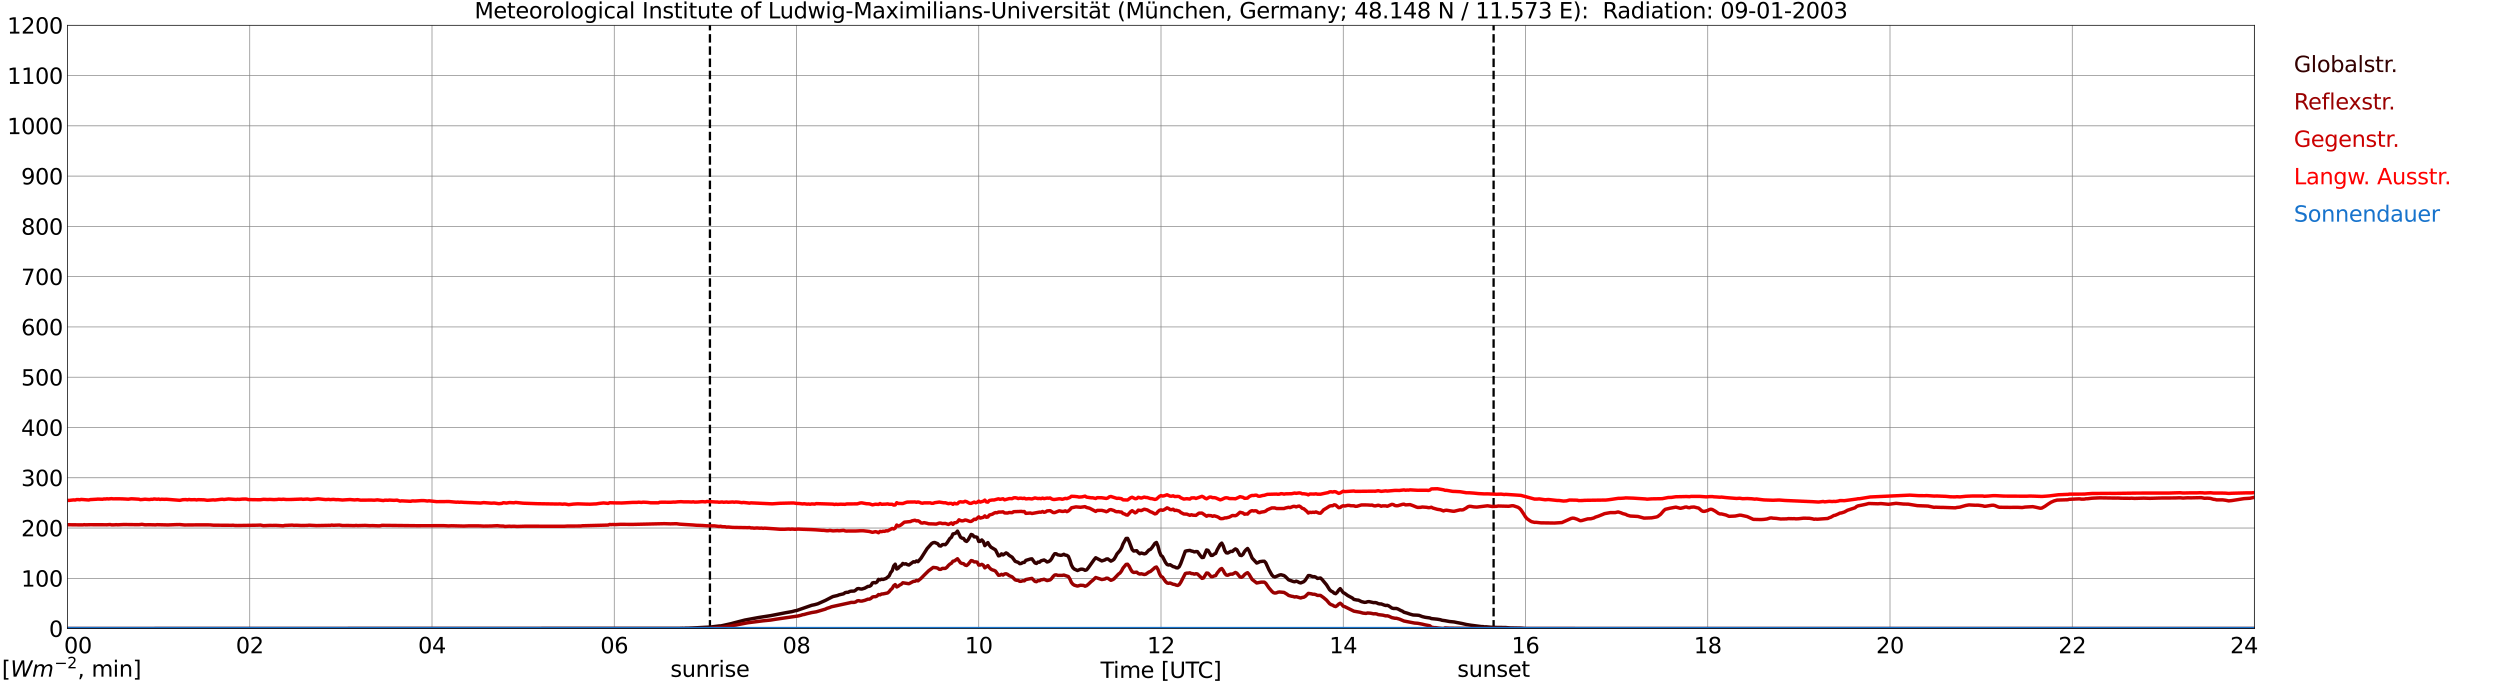 <?xml version="1.0" encoding="utf-8" standalone="no"?>
<!DOCTYPE svg PUBLIC "-//W3C//DTD SVG 1.1//EN"
  "http://www.w3.org/Graphics/SVG/1.1/DTD/svg11.dtd">
<svg xmlns:xlink="http://www.w3.org/1999/xlink" width="1085.4pt" height="296.64pt" viewBox="0 0 1085.4 296.64" xmlns="http://www.w3.org/2000/svg" version="1.1">
 <defs>
  <style type="text/css">*{stroke-linejoin: round; stroke-linecap: butt}</style>
 </defs>
 <g id="figure_1">
  <g id="patch_1">
   <path d="M 0 296.64 
L 1085.4 296.64 
L 1085.4 0 
L 0 0 
z
" style="fill: #ffffff"/>
  </g>
  <g id="axes_1">
   <g id="patch_2">
    <path d="M 29.306 272.909 
L 978.814 272.909 
L 978.814 10.976 
L 29.306 10.976 
z
" style="fill: #ffffff"/>
   </g>
   <g id="patch_3">
    <path d="M 978.814 272.909 
L 978.814 272.909 
L 978.814 10.976 
L 978.814 10.976 
z
" clip-path="url(#p5a9e19f8f1)" style="fill: #d3d3d3; opacity: 0.25; stroke: #d3d3d3; stroke-linejoin: miter"/>
   </g>
   <g id="matplotlib.axis_1">
    <g id="xtick_1">
     <g id="line2d_1">
      <path d="M 29.306 272.909 
L 29.306 10.976 
" clip-path="url(#p5a9e19f8f1)" style="fill: none; stroke: #808080; stroke-width: 0.3; stroke-linecap: square"/>
     </g>
     <g id="line2d_2"/>
     <g id="text_1">
      <!--    00 -->
      <g transform="translate(18.733 283.627) scale(0.095 -0.095)">
       <defs>
        <path id="DejaVuSans-20" transform="scale(0.016)"/>
        <path id="DejaVuSans-30" d="M 2034 4250 
Q 1547 4250 1301 3770 
Q 1056 3291 1056 2328 
Q 1056 1369 1301 889 
Q 1547 409 2034 409 
Q 2525 409 2770 889 
Q 3016 1369 3016 2328 
Q 3016 3291 2770 3770 
Q 2525 4250 2034 4250 
z
M 2034 4750 
Q 2819 4750 3233 4129 
Q 3647 3509 3647 2328 
Q 3647 1150 3233 529 
Q 2819 -91 2034 -91 
Q 1250 -91 836 529 
Q 422 1150 422 2328 
Q 422 3509 836 4129 
Q 1250 4750 2034 4750 
z
" transform="scale(0.016)"/>
       </defs>
       <use xlink:href="#DejaVuSans-20"/>
       <use xlink:href="#DejaVuSans-20" transform="translate(31.787 0)"/>
       <use xlink:href="#DejaVuSans-20" transform="translate(63.574 0)"/>
       <use xlink:href="#DejaVuSans-30" transform="translate(95.361 0)"/>
       <use xlink:href="#DejaVuSans-30" transform="translate(158.984 0)"/>
      </g>
     </g>
    </g>
    <g id="xtick_2">
     <g id="line2d_3">
      <path d="M 108.431 272.909 
L 108.431 10.976 
" clip-path="url(#p5a9e19f8f1)" style="fill: none; stroke: #808080; stroke-width: 0.3; stroke-linecap: square"/>
     </g>
     <g id="line2d_4"/>
     <g id="text_2">
      <!-- 02 -->
      <g transform="translate(102.387 283.627) scale(0.095 -0.095)">
       <defs>
        <path id="DejaVuSans-32" d="M 1228 531 
L 3431 531 
L 3431 0 
L 469 0 
L 469 531 
Q 828 903 1448 1529 
Q 2069 2156 2228 2338 
Q 2531 2678 2651 2914 
Q 2772 3150 2772 3378 
Q 2772 3750 2511 3984 
Q 2250 4219 1831 4219 
Q 1534 4219 1204 4116 
Q 875 4013 500 3803 
L 500 4441 
Q 881 4594 1212 4672 
Q 1544 4750 1819 4750 
Q 2544 4750 2975 4387 
Q 3406 4025 3406 3419 
Q 3406 3131 3298 2873 
Q 3191 2616 2906 2266 
Q 2828 2175 2409 1742 
Q 1991 1309 1228 531 
z
" transform="scale(0.016)"/>
       </defs>
       <use xlink:href="#DejaVuSans-30"/>
       <use xlink:href="#DejaVuSans-32" transform="translate(63.623 0)"/>
      </g>
     </g>
    </g>
    <g id="xtick_3">
     <g id="line2d_5">
      <path d="M 187.557 272.909 
L 187.557 10.976 
" clip-path="url(#p5a9e19f8f1)" style="fill: none; stroke: #808080; stroke-width: 0.3; stroke-linecap: square"/>
     </g>
     <g id="line2d_6"/>
     <g id="text_3">
      <!-- 04 -->
      <g transform="translate(181.513 283.627) scale(0.095 -0.095)">
       <defs>
        <path id="DejaVuSans-34" d="M 2419 4116 
L 825 1625 
L 2419 1625 
L 2419 4116 
z
M 2253 4666 
L 3047 4666 
L 3047 1625 
L 3713 1625 
L 3713 1100 
L 3047 1100 
L 3047 0 
L 2419 0 
L 2419 1100 
L 313 1100 
L 313 1709 
L 2253 4666 
z
" transform="scale(0.016)"/>
       </defs>
       <use xlink:href="#DejaVuSans-30"/>
       <use xlink:href="#DejaVuSans-34" transform="translate(63.623 0)"/>
      </g>
     </g>
    </g>
    <g id="xtick_4">
     <g id="line2d_7">
      <path d="M 266.683 272.909 
L 266.683 10.976 
" clip-path="url(#p5a9e19f8f1)" style="fill: none; stroke: #808080; stroke-width: 0.3; stroke-linecap: square"/>
     </g>
     <g id="line2d_8"/>
     <g id="text_4">
      <!-- 06 -->
      <g transform="translate(260.638 283.627) scale(0.095 -0.095)">
       <defs>
        <path id="DejaVuSans-36" d="M 2113 2584 
Q 1688 2584 1439 2293 
Q 1191 2003 1191 1497 
Q 1191 994 1439 701 
Q 1688 409 2113 409 
Q 2538 409 2786 701 
Q 3034 994 3034 1497 
Q 3034 2003 2786 2293 
Q 2538 2584 2113 2584 
z
M 3366 4563 
L 3366 3988 
Q 3128 4100 2886 4159 
Q 2644 4219 2406 4219 
Q 1781 4219 1451 3797 
Q 1122 3375 1075 2522 
Q 1259 2794 1537 2939 
Q 1816 3084 2150 3084 
Q 2853 3084 3261 2657 
Q 3669 2231 3669 1497 
Q 3669 778 3244 343 
Q 2819 -91 2113 -91 
Q 1303 -91 875 529 
Q 447 1150 447 2328 
Q 447 3434 972 4092 
Q 1497 4750 2381 4750 
Q 2619 4750 2861 4703 
Q 3103 4656 3366 4563 
z
" transform="scale(0.016)"/>
       </defs>
       <use xlink:href="#DejaVuSans-30"/>
       <use xlink:href="#DejaVuSans-36" transform="translate(63.623 0)"/>
      </g>
     </g>
    </g>
    <g id="xtick_5">
     <g id="line2d_9">
      <path d="M 345.808 272.909 
L 345.808 10.976 
" clip-path="url(#p5a9e19f8f1)" style="fill: none; stroke: #808080; stroke-width: 0.3; stroke-linecap: square"/>
     </g>
     <g id="line2d_10"/>
     <g id="text_5">
      <!-- 08 -->
      <g transform="translate(339.764 283.627) scale(0.095 -0.095)">
       <defs>
        <path id="DejaVuSans-38" d="M 2034 2216 
Q 1584 2216 1326 1975 
Q 1069 1734 1069 1313 
Q 1069 891 1326 650 
Q 1584 409 2034 409 
Q 2484 409 2743 651 
Q 3003 894 3003 1313 
Q 3003 1734 2745 1975 
Q 2488 2216 2034 2216 
z
M 1403 2484 
Q 997 2584 770 2862 
Q 544 3141 544 3541 
Q 544 4100 942 4425 
Q 1341 4750 2034 4750 
Q 2731 4750 3128 4425 
Q 3525 4100 3525 3541 
Q 3525 3141 3298 2862 
Q 3072 2584 2669 2484 
Q 3125 2378 3379 2068 
Q 3634 1759 3634 1313 
Q 3634 634 3220 271 
Q 2806 -91 2034 -91 
Q 1263 -91 848 271 
Q 434 634 434 1313 
Q 434 1759 690 2068 
Q 947 2378 1403 2484 
z
M 1172 3481 
Q 1172 3119 1398 2916 
Q 1625 2713 2034 2713 
Q 2441 2713 2670 2916 
Q 2900 3119 2900 3481 
Q 2900 3844 2670 4047 
Q 2441 4250 2034 4250 
Q 1625 4250 1398 4047 
Q 1172 3844 1172 3481 
z
" transform="scale(0.016)"/>
       </defs>
       <use xlink:href="#DejaVuSans-30"/>
       <use xlink:href="#DejaVuSans-38" transform="translate(63.623 0)"/>
      </g>
     </g>
    </g>
    <g id="xtick_6">
     <g id="line2d_11">
      <path d="M 424.934 272.909 
L 424.934 10.976 
" clip-path="url(#p5a9e19f8f1)" style="fill: none; stroke: #808080; stroke-width: 0.3; stroke-linecap: square"/>
     </g>
     <g id="line2d_12"/>
     <g id="text_6">
      <!-- 10 -->
      <g transform="translate(418.89 283.627) scale(0.095 -0.095)">
       <defs>
        <path id="DejaVuSans-31" d="M 794 531 
L 1825 531 
L 1825 4091 
L 703 3866 
L 703 4441 
L 1819 4666 
L 2450 4666 
L 2450 531 
L 3481 531 
L 3481 0 
L 794 0 
L 794 531 
z
" transform="scale(0.016)"/>
       </defs>
       <use xlink:href="#DejaVuSans-31"/>
       <use xlink:href="#DejaVuSans-30" transform="translate(63.623 0)"/>
      </g>
     </g>
    </g>
    <g id="xtick_7">
     <g id="line2d_13">
      <path d="M 504.06 272.909 
L 504.06 10.976 
" clip-path="url(#p5a9e19f8f1)" style="fill: none; stroke: #808080; stroke-width: 0.3; stroke-linecap: square"/>
     </g>
     <g id="line2d_14"/>
     <g id="text_7">
      <!-- 12 -->
      <g transform="translate(498.015 283.627) scale(0.095 -0.095)">
       <use xlink:href="#DejaVuSans-31"/>
       <use xlink:href="#DejaVuSans-32" transform="translate(63.623 0)"/>
      </g>
     </g>
    </g>
    <g id="xtick_8">
     <g id="line2d_15">
      <path d="M 583.185 272.909 
L 583.185 10.976 
" clip-path="url(#p5a9e19f8f1)" style="fill: none; stroke: #808080; stroke-width: 0.3; stroke-linecap: square"/>
     </g>
     <g id="line2d_16"/>
     <g id="text_8">
      <!-- 14 -->
      <g transform="translate(577.141 283.627) scale(0.095 -0.095)">
       <use xlink:href="#DejaVuSans-31"/>
       <use xlink:href="#DejaVuSans-34" transform="translate(63.623 0)"/>
      </g>
     </g>
    </g>
    <g id="xtick_9">
     <g id="line2d_17">
      <path d="M 662.311 272.909 
L 662.311 10.976 
" clip-path="url(#p5a9e19f8f1)" style="fill: none; stroke: #808080; stroke-width: 0.3; stroke-linecap: square"/>
     </g>
     <g id="line2d_18"/>
     <g id="text_9">
      <!-- 16 -->
      <g transform="translate(656.267 283.627) scale(0.095 -0.095)">
       <use xlink:href="#DejaVuSans-31"/>
       <use xlink:href="#DejaVuSans-36" transform="translate(63.623 0)"/>
      </g>
     </g>
    </g>
    <g id="xtick_10">
     <g id="line2d_19">
      <path d="M 741.437 272.909 
L 741.437 10.976 
" clip-path="url(#p5a9e19f8f1)" style="fill: none; stroke: #808080; stroke-width: 0.3; stroke-linecap: square"/>
     </g>
     <g id="line2d_20"/>
     <g id="text_10">
      <!-- 18 -->
      <g transform="translate(735.392 283.627) scale(0.095 -0.095)">
       <use xlink:href="#DejaVuSans-31"/>
       <use xlink:href="#DejaVuSans-38" transform="translate(63.623 0)"/>
      </g>
     </g>
    </g>
    <g id="xtick_11">
     <g id="line2d_21">
      <path d="M 820.562 272.909 
L 820.562 10.976 
" clip-path="url(#p5a9e19f8f1)" style="fill: none; stroke: #808080; stroke-width: 0.3; stroke-linecap: square"/>
     </g>
     <g id="line2d_22"/>
     <g id="text_11">
      <!-- 20 -->
      <g transform="translate(814.518 283.627) scale(0.095 -0.095)">
       <use xlink:href="#DejaVuSans-32"/>
       <use xlink:href="#DejaVuSans-30" transform="translate(63.623 0)"/>
      </g>
     </g>
    </g>
    <g id="xtick_12">
     <g id="line2d_23">
      <path d="M 899.688 272.909 
L 899.688 10.976 
" clip-path="url(#p5a9e19f8f1)" style="fill: none; stroke: #808080; stroke-width: 0.3; stroke-linecap: square"/>
     </g>
     <g id="line2d_24"/>
     <g id="text_12">
      <!-- 22 -->
      <g transform="translate(893.644 283.627) scale(0.095 -0.095)">
       <use xlink:href="#DejaVuSans-32"/>
       <use xlink:href="#DejaVuSans-32" transform="translate(63.623 0)"/>
      </g>
     </g>
    </g>
    <g id="xtick_13">
     <g id="line2d_25">
      <path d="M 978.814 272.909 
L 978.814 10.976 
" clip-path="url(#p5a9e19f8f1)" style="fill: none; stroke: #808080; stroke-width: 0.3; stroke-linecap: square"/>
     </g>
     <g id="line2d_26"/>
     <g id="text_13">
      <!-- 24    -->
      <g transform="translate(968.241 283.627) scale(0.095 -0.095)">
       <use xlink:href="#DejaVuSans-32"/>
       <use xlink:href="#DejaVuSans-34" transform="translate(63.623 0)"/>
       <use xlink:href="#DejaVuSans-20" transform="translate(127.246 0)"/>
       <use xlink:href="#DejaVuSans-20" transform="translate(159.033 0)"/>
       <use xlink:href="#DejaVuSans-20" transform="translate(190.82 0)"/>
      </g>
     </g>
    </g>
    <g id="text_14">
     <!-- Time [UTC] -->
     <g transform="translate(477.806 294.322) scale(0.095 -0.095)">
      <defs>
       <path id="DejaVuSans-54" d="M -19 4666 
L 3928 4666 
L 3928 4134 
L 2272 4134 
L 2272 0 
L 1638 0 
L 1638 4134 
L -19 4134 
L -19 4666 
z
" transform="scale(0.016)"/>
       <path id="DejaVuSans-69" d="M 603 3500 
L 1178 3500 
L 1178 0 
L 603 0 
L 603 3500 
z
M 603 4863 
L 1178 4863 
L 1178 4134 
L 603 4134 
L 603 4863 
z
" transform="scale(0.016)"/>
       <path id="DejaVuSans-6d" d="M 3328 2828 
Q 3544 3216 3844 3400 
Q 4144 3584 4550 3584 
Q 5097 3584 5394 3201 
Q 5691 2819 5691 2113 
L 5691 0 
L 5113 0 
L 5113 2094 
Q 5113 2597 4934 2840 
Q 4756 3084 4391 3084 
Q 3944 3084 3684 2787 
Q 3425 2491 3425 1978 
L 3425 0 
L 2847 0 
L 2847 2094 
Q 2847 2600 2669 2842 
Q 2491 3084 2119 3084 
Q 1678 3084 1418 2786 
Q 1159 2488 1159 1978 
L 1159 0 
L 581 0 
L 581 3500 
L 1159 3500 
L 1159 2956 
Q 1356 3278 1631 3431 
Q 1906 3584 2284 3584 
Q 2666 3584 2933 3390 
Q 3200 3197 3328 2828 
z
" transform="scale(0.016)"/>
       <path id="DejaVuSans-65" d="M 3597 1894 
L 3597 1613 
L 953 1613 
Q 991 1019 1311 708 
Q 1631 397 2203 397 
Q 2534 397 2845 478 
Q 3156 559 3463 722 
L 3463 178 
Q 3153 47 2828 -22 
Q 2503 -91 2169 -91 
Q 1331 -91 842 396 
Q 353 884 353 1716 
Q 353 2575 817 3079 
Q 1281 3584 2069 3584 
Q 2775 3584 3186 3129 
Q 3597 2675 3597 1894 
z
M 3022 2063 
Q 3016 2534 2758 2815 
Q 2500 3097 2075 3097 
Q 1594 3097 1305 2825 
Q 1016 2553 972 2059 
L 3022 2063 
z
" transform="scale(0.016)"/>
       <path id="DejaVuSans-5b" d="M 550 4863 
L 1875 4863 
L 1875 4416 
L 1125 4416 
L 1125 -397 
L 1875 -397 
L 1875 -844 
L 550 -844 
L 550 4863 
z
" transform="scale(0.016)"/>
       <path id="DejaVuSans-55" d="M 556 4666 
L 1191 4666 
L 1191 1831 
Q 1191 1081 1462 751 
Q 1734 422 2344 422 
Q 2950 422 3222 751 
Q 3494 1081 3494 1831 
L 3494 4666 
L 4128 4666 
L 4128 1753 
Q 4128 841 3676 375 
Q 3225 -91 2344 -91 
Q 1459 -91 1007 375 
Q 556 841 556 1753 
L 556 4666 
z
" transform="scale(0.016)"/>
       <path id="DejaVuSans-43" d="M 4122 4306 
L 4122 3641 
Q 3803 3938 3442 4084 
Q 3081 4231 2675 4231 
Q 1875 4231 1450 3742 
Q 1025 3253 1025 2328 
Q 1025 1406 1450 917 
Q 1875 428 2675 428 
Q 3081 428 3442 575 
Q 3803 722 4122 1019 
L 4122 359 
Q 3791 134 3420 21 
Q 3050 -91 2638 -91 
Q 1578 -91 968 557 
Q 359 1206 359 2328 
Q 359 3453 968 4101 
Q 1578 4750 2638 4750 
Q 3056 4750 3426 4639 
Q 3797 4528 4122 4306 
z
" transform="scale(0.016)"/>
       <path id="DejaVuSans-5d" d="M 1947 4863 
L 1947 -844 
L 622 -844 
L 622 -397 
L 1369 -397 
L 1369 4416 
L 622 4416 
L 622 4863 
L 1947 4863 
z
" transform="scale(0.016)"/>
      </defs>
      <use xlink:href="#DejaVuSans-54"/>
      <use xlink:href="#DejaVuSans-69" transform="translate(57.959 0)"/>
      <use xlink:href="#DejaVuSans-6d" transform="translate(85.742 0)"/>
      <use xlink:href="#DejaVuSans-65" transform="translate(183.154 0)"/>
      <use xlink:href="#DejaVuSans-20" transform="translate(244.678 0)"/>
      <use xlink:href="#DejaVuSans-5b" transform="translate(276.465 0)"/>
      <use xlink:href="#DejaVuSans-55" transform="translate(315.479 0)"/>
      <use xlink:href="#DejaVuSans-54" transform="translate(388.672 0)"/>
      <use xlink:href="#DejaVuSans-43" transform="translate(443.881 0)"/>
      <use xlink:href="#DejaVuSans-5d" transform="translate(513.705 0)"/>
     </g>
    </g>
   </g>
   <g id="matplotlib.axis_2">
    <g id="ytick_1">
     <g id="line2d_27">
      <path d="M 29.306 272.909 
L 978.814 272.909 
" clip-path="url(#p5a9e19f8f1)" style="fill: none; stroke: #808080; stroke-width: 0.3; stroke-linecap: square"/>
     </g>
     <g id="line2d_28"/>
     <g id="text_15">
      <!-- 0 -->
      <g transform="translate(21.261 276.518) scale(0.095 -0.095)">
       <use xlink:href="#DejaVuSans-30"/>
      </g>
     </g>
    </g>
    <g id="ytick_2">
     <g id="line2d_29">
      <path d="M 29.306 251.081 
L 978.814 251.081 
" clip-path="url(#p5a9e19f8f1)" style="fill: none; stroke: #808080; stroke-width: 0.3; stroke-linecap: square"/>
     </g>
     <g id="line2d_30"/>
     <g id="text_16">
      <!-- 100 -->
      <g transform="translate(9.173 254.69) scale(0.095 -0.095)">
       <use xlink:href="#DejaVuSans-31"/>
       <use xlink:href="#DejaVuSans-30" transform="translate(63.623 0)"/>
       <use xlink:href="#DejaVuSans-30" transform="translate(127.246 0)"/>
      </g>
     </g>
    </g>
    <g id="ytick_3">
     <g id="line2d_31">
      <path d="M 29.306 229.253 
L 978.814 229.253 
" clip-path="url(#p5a9e19f8f1)" style="fill: none; stroke: #808080; stroke-width: 0.3; stroke-linecap: square"/>
     </g>
     <g id="line2d_32"/>
     <g id="text_17">
      <!-- 200 -->
      <g transform="translate(9.173 232.863) scale(0.095 -0.095)">
       <use xlink:href="#DejaVuSans-32"/>
       <use xlink:href="#DejaVuSans-30" transform="translate(63.623 0)"/>
       <use xlink:href="#DejaVuSans-30" transform="translate(127.246 0)"/>
      </g>
     </g>
    </g>
    <g id="ytick_4">
     <g id="line2d_33">
      <path d="M 29.306 207.426 
L 978.814 207.426 
" clip-path="url(#p5a9e19f8f1)" style="fill: none; stroke: #808080; stroke-width: 0.3; stroke-linecap: square"/>
     </g>
     <g id="line2d_34"/>
     <g id="text_18">
      <!-- 300 -->
      <g transform="translate(9.173 211.035) scale(0.095 -0.095)">
       <defs>
        <path id="DejaVuSans-33" d="M 2597 2516 
Q 3050 2419 3304 2112 
Q 3559 1806 3559 1356 
Q 3559 666 3084 287 
Q 2609 -91 1734 -91 
Q 1441 -91 1130 -33 
Q 819 25 488 141 
L 488 750 
Q 750 597 1062 519 
Q 1375 441 1716 441 
Q 2309 441 2620 675 
Q 2931 909 2931 1356 
Q 2931 1769 2642 2001 
Q 2353 2234 1838 2234 
L 1294 2234 
L 1294 2753 
L 1863 2753 
Q 2328 2753 2575 2939 
Q 2822 3125 2822 3475 
Q 2822 3834 2567 4026 
Q 2313 4219 1838 4219 
Q 1578 4219 1281 4162 
Q 984 4106 628 3988 
L 628 4550 
Q 988 4650 1302 4700 
Q 1616 4750 1894 4750 
Q 2613 4750 3031 4423 
Q 3450 4097 3450 3541 
Q 3450 3153 3228 2886 
Q 3006 2619 2597 2516 
z
" transform="scale(0.016)"/>
       </defs>
       <use xlink:href="#DejaVuSans-33"/>
       <use xlink:href="#DejaVuSans-30" transform="translate(63.623 0)"/>
       <use xlink:href="#DejaVuSans-30" transform="translate(127.246 0)"/>
      </g>
     </g>
    </g>
    <g id="ytick_5">
     <g id="line2d_35">
      <path d="M 29.306 185.598 
L 978.814 185.598 
" clip-path="url(#p5a9e19f8f1)" style="fill: none; stroke: #808080; stroke-width: 0.3; stroke-linecap: square"/>
     </g>
     <g id="line2d_36"/>
     <g id="text_19">
      <!-- 400 -->
      <g transform="translate(9.173 189.207) scale(0.095 -0.095)">
       <use xlink:href="#DejaVuSans-34"/>
       <use xlink:href="#DejaVuSans-30" transform="translate(63.623 0)"/>
       <use xlink:href="#DejaVuSans-30" transform="translate(127.246 0)"/>
      </g>
     </g>
    </g>
    <g id="ytick_6">
     <g id="line2d_37">
      <path d="M 29.306 163.77 
L 978.814 163.77 
" clip-path="url(#p5a9e19f8f1)" style="fill: none; stroke: #808080; stroke-width: 0.3; stroke-linecap: square"/>
     </g>
     <g id="line2d_38"/>
     <g id="text_20">
      <!-- 500 -->
      <g transform="translate(9.173 167.379) scale(0.095 -0.095)">
       <defs>
        <path id="DejaVuSans-35" d="M 691 4666 
L 3169 4666 
L 3169 4134 
L 1269 4134 
L 1269 2991 
Q 1406 3038 1543 3061 
Q 1681 3084 1819 3084 
Q 2600 3084 3056 2656 
Q 3513 2228 3513 1497 
Q 3513 744 3044 326 
Q 2575 -91 1722 -91 
Q 1428 -91 1123 -41 
Q 819 9 494 109 
L 494 744 
Q 775 591 1075 516 
Q 1375 441 1709 441 
Q 2250 441 2565 725 
Q 2881 1009 2881 1497 
Q 2881 1984 2565 2268 
Q 2250 2553 1709 2553 
Q 1456 2553 1204 2497 
Q 953 2441 691 2322 
L 691 4666 
z
" transform="scale(0.016)"/>
       </defs>
       <use xlink:href="#DejaVuSans-35"/>
       <use xlink:href="#DejaVuSans-30" transform="translate(63.623 0)"/>
       <use xlink:href="#DejaVuSans-30" transform="translate(127.246 0)"/>
      </g>
     </g>
    </g>
    <g id="ytick_7">
     <g id="line2d_39">
      <path d="M 29.306 141.942 
L 978.814 141.942 
" clip-path="url(#p5a9e19f8f1)" style="fill: none; stroke: #808080; stroke-width: 0.3; stroke-linecap: square"/>
     </g>
     <g id="line2d_40"/>
     <g id="text_21">
      <!-- 600 -->
      <g transform="translate(9.173 145.551) scale(0.095 -0.095)">
       <use xlink:href="#DejaVuSans-36"/>
       <use xlink:href="#DejaVuSans-30" transform="translate(63.623 0)"/>
       <use xlink:href="#DejaVuSans-30" transform="translate(127.246 0)"/>
      </g>
     </g>
    </g>
    <g id="ytick_8">
     <g id="line2d_41">
      <path d="M 29.306 120.114 
L 978.814 120.114 
" clip-path="url(#p5a9e19f8f1)" style="fill: none; stroke: #808080; stroke-width: 0.3; stroke-linecap: square"/>
     </g>
     <g id="line2d_42"/>
     <g id="text_22">
      <!-- 700 -->
      <g transform="translate(9.173 123.724) scale(0.095 -0.095)">
       <defs>
        <path id="DejaVuSans-37" d="M 525 4666 
L 3525 4666 
L 3525 4397 
L 1831 0 
L 1172 0 
L 2766 4134 
L 525 4134 
L 525 4666 
z
" transform="scale(0.016)"/>
       </defs>
       <use xlink:href="#DejaVuSans-37"/>
       <use xlink:href="#DejaVuSans-30" transform="translate(63.623 0)"/>
       <use xlink:href="#DejaVuSans-30" transform="translate(127.246 0)"/>
      </g>
     </g>
    </g>
    <g id="ytick_9">
     <g id="line2d_43">
      <path d="M 29.306 98.287 
L 978.814 98.287 
" clip-path="url(#p5a9e19f8f1)" style="fill: none; stroke: #808080; stroke-width: 0.3; stroke-linecap: square"/>
     </g>
     <g id="line2d_44"/>
     <g id="text_23">
      <!-- 800 -->
      <g transform="translate(9.173 101.896) scale(0.095 -0.095)">
       <use xlink:href="#DejaVuSans-38"/>
       <use xlink:href="#DejaVuSans-30" transform="translate(63.623 0)"/>
       <use xlink:href="#DejaVuSans-30" transform="translate(127.246 0)"/>
      </g>
     </g>
    </g>
    <g id="ytick_10">
     <g id="line2d_45">
      <path d="M 29.306 76.459 
L 978.814 76.459 
" clip-path="url(#p5a9e19f8f1)" style="fill: none; stroke: #808080; stroke-width: 0.3; stroke-linecap: square"/>
     </g>
     <g id="line2d_46"/>
     <g id="text_24">
      <!-- 900 -->
      <g transform="translate(9.173 80.068) scale(0.095 -0.095)">
       <defs>
        <path id="DejaVuSans-39" d="M 703 97 
L 703 672 
Q 941 559 1184 500 
Q 1428 441 1663 441 
Q 2288 441 2617 861 
Q 2947 1281 2994 2138 
Q 2813 1869 2534 1725 
Q 2256 1581 1919 1581 
Q 1219 1581 811 2004 
Q 403 2428 403 3163 
Q 403 3881 828 4315 
Q 1253 4750 1959 4750 
Q 2769 4750 3195 4129 
Q 3622 3509 3622 2328 
Q 3622 1225 3098 567 
Q 2575 -91 1691 -91 
Q 1453 -91 1209 -44 
Q 966 3 703 97 
z
M 1959 2075 
Q 2384 2075 2632 2365 
Q 2881 2656 2881 3163 
Q 2881 3666 2632 3958 
Q 2384 4250 1959 4250 
Q 1534 4250 1286 3958 
Q 1038 3666 1038 3163 
Q 1038 2656 1286 2365 
Q 1534 2075 1959 2075 
z
" transform="scale(0.016)"/>
       </defs>
       <use xlink:href="#DejaVuSans-39"/>
       <use xlink:href="#DejaVuSans-30" transform="translate(63.623 0)"/>
       <use xlink:href="#DejaVuSans-30" transform="translate(127.246 0)"/>
      </g>
     </g>
    </g>
    <g id="ytick_11">
     <g id="line2d_47">
      <path d="M 29.306 54.631 
L 978.814 54.631 
" clip-path="url(#p5a9e19f8f1)" style="fill: none; stroke: #808080; stroke-width: 0.3; stroke-linecap: square"/>
     </g>
     <g id="line2d_48"/>
     <g id="text_25">
      <!-- 1000 -->
      <g transform="translate(3.128 58.24) scale(0.095 -0.095)">
       <use xlink:href="#DejaVuSans-31"/>
       <use xlink:href="#DejaVuSans-30" transform="translate(63.623 0)"/>
       <use xlink:href="#DejaVuSans-30" transform="translate(127.246 0)"/>
       <use xlink:href="#DejaVuSans-30" transform="translate(190.869 0)"/>
      </g>
     </g>
    </g>
    <g id="ytick_12">
     <g id="line2d_49">
      <path d="M 29.306 32.803 
L 978.814 32.803 
" clip-path="url(#p5a9e19f8f1)" style="fill: none; stroke: #808080; stroke-width: 0.3; stroke-linecap: square"/>
     </g>
     <g id="line2d_50"/>
     <g id="text_26">
      <!-- 1100 -->
      <g transform="translate(3.128 36.413) scale(0.095 -0.095)">
       <use xlink:href="#DejaVuSans-31"/>
       <use xlink:href="#DejaVuSans-31" transform="translate(63.623 0)"/>
       <use xlink:href="#DejaVuSans-30" transform="translate(127.246 0)"/>
       <use xlink:href="#DejaVuSans-30" transform="translate(190.869 0)"/>
      </g>
     </g>
    </g>
    <g id="ytick_13">
     <g id="line2d_51">
      <path d="M 29.306 10.976 
L 978.814 10.976 
" clip-path="url(#p5a9e19f8f1)" style="fill: none; stroke: #808080; stroke-width: 0.3; stroke-linecap: square"/>
     </g>
     <g id="line2d_52"/>
     <g id="text_27">
      <!-- 1200 -->
      <g transform="translate(3.128 14.585) scale(0.095 -0.095)">
       <use xlink:href="#DejaVuSans-31"/>
       <use xlink:href="#DejaVuSans-32" transform="translate(63.623 0)"/>
       <use xlink:href="#DejaVuSans-30" transform="translate(127.246 0)"/>
       <use xlink:href="#DejaVuSans-30" transform="translate(190.869 0)"/>
      </g>
     </g>
    </g>
   </g>
   <g id="line2d_53">
    <path d="M 308.224 272.909 
L 308.224 10.976 
" clip-path="url(#p5a9e19f8f1)" style="fill: none; stroke-dasharray: 3.7,1.6; stroke-dashoffset: 0; stroke: #000000"/>
   </g>
   <g id="line2d_54">
    <path d="M 648.464 272.909 
L 648.464 10.976 
" clip-path="url(#p5a9e19f8f1)" style="fill: none; stroke-dasharray: 3.7,1.6; stroke-dashoffset: 0; stroke: #000000"/>
   </g>
   <g id="line2d_55">
    <path d="M 29.306 272.909 
L 295.036 272.817 
L 296.355 272.771 
L 297.014 272.817 
L 297.674 272.725 
L 298.992 272.725 
L 300.971 272.634 
L 306.905 272.313 
L 308.224 272.267 
L 312.18 271.765 
L 312.839 271.765 
L 314.158 271.49 
L 317.455 270.757 
L 318.774 270.392 
L 323.39 269.202 
L 325.368 268.836 
L 329.324 268.102 
L 334.599 267.279 
L 341.193 265.998 
L 343.83 265.54 
L 345.149 265.175 
L 345.808 265.084 
L 352.402 262.796 
L 353.721 262.521 
L 355.04 262.154 
L 358.337 260.69 
L 360.974 259.317 
L 361.634 258.998 
L 363.612 258.54 
L 364.271 258.265 
L 366.249 257.806 
L 366.909 257.304 
L 367.568 257.167 
L 368.227 257.167 
L 368.887 256.8 
L 369.546 256.662 
L 370.865 256.617 
L 371.524 256.206 
L 372.184 255.61 
L 372.843 255.519 
L 373.502 255.702 
L 374.162 255.748 
L 375.481 255.335 
L 376.799 254.604 
L 377.459 254.558 
L 378.118 254.191 
L 378.777 253.094 
L 379.437 252.91 
L 380.096 253.048 
L 380.756 252.681 
L 381.415 251.537 
L 382.074 251.766 
L 382.734 251.446 
L 383.393 251.583 
L 384.712 251.127 
L 386.031 250.029 
L 386.69 248.61 
L 387.349 247.785 
L 388.009 245.727 
L 388.668 244.947 
L 389.328 247.054 
L 389.987 246.687 
L 390.646 245.864 
L 391.306 245.497 
L 391.965 244.629 
L 392.624 244.904 
L 393.284 244.766 
L 393.943 245.131 
L 394.603 245.314 
L 396.581 243.895 
L 397.24 244.033 
L 397.899 243.531 
L 398.559 243.85 
L 399.878 242.341 
L 402.515 238.176 
L 404.493 235.978 
L 405.153 235.614 
L 405.812 235.522 
L 407.131 236.07 
L 407.79 236.941 
L 408.45 237.079 
L 409.109 236.483 
L 409.768 236.391 
L 410.428 236.483 
L 411.087 235.797 
L 412.406 233.783 
L 413.065 233.281 
L 413.725 231.816 
L 414.384 231.678 
L 415.043 231.403 
L 415.703 230.58 
L 417.022 233.235 
L 417.681 233.645 
L 418.34 233.783 
L 419 234.743 
L 419.659 235.064 
L 420.318 234.378 
L 421.637 232.045 
L 422.297 232.272 
L 422.956 233.097 
L 423.615 233.097 
L 424.275 233.326 
L 424.934 235.064 
L 425.593 235.018 
L 426.253 234.424 
L 426.912 235.11 
L 427.572 236.895 
L 428.89 235.568 
L 429.55 236.712 
L 430.209 237.535 
L 432.187 238.724 
L 433.506 241.333 
L 434.165 241.195 
L 434.825 240.464 
L 435.484 240.922 
L 436.803 240.051 
L 437.462 240.418 
L 438.122 241.104 
L 439.44 241.929 
L 440.759 243.712 
L 442.078 244.17 
L 442.737 244.72 
L 443.397 244.629 
L 444.056 244.216 
L 444.716 244.17 
L 445.375 243.302 
L 447.353 242.706 
L 448.012 242.614 
L 449.331 244.4 
L 449.991 244.629 
L 450.65 244.033 
L 451.309 244.079 
L 451.969 243.485 
L 453.287 243.118 
L 453.947 243.485 
L 454.606 243.987 
L 455.266 243.804 
L 455.925 243.393 
L 456.584 242.568 
L 457.244 241.287 
L 457.903 240.418 
L 458.563 240.418 
L 459.222 240.877 
L 460.541 241.104 
L 461.2 240.968 
L 461.859 240.647 
L 462.519 241.014 
L 463.178 241.104 
L 463.838 241.562 
L 464.497 243.164 
L 465.156 245.314 
L 465.816 246.504 
L 466.475 247.1 
L 467.794 247.693 
L 469.113 247.145 
L 469.772 247.1 
L 470.431 247.237 
L 471.091 247.602 
L 471.75 247.421 
L 472.409 246.641 
L 475.047 242.935 
L 475.706 242.158 
L 478.344 243.531 
L 479.663 243.118 
L 480.322 242.706 
L 480.981 242.66 
L 482.3 243.622 
L 482.96 243.302 
L 483.619 242.843 
L 484.278 241.791 
L 484.938 240.51 
L 486.256 238.999 
L 486.916 237.901 
L 487.575 236.162 
L 488.894 233.783 
L 489.553 233.737 
L 490.213 235.11 
L 491.532 238.587 
L 492.191 239.229 
L 493.51 239.091 
L 494.169 239.868 
L 494.828 240.418 
L 495.488 240.097 
L 496.807 240.464 
L 497.466 240.281 
L 498.785 238.816 
L 499.444 238.541 
L 500.103 237.81 
L 501.422 235.889 
L 502.082 235.522 
L 502.741 237.079 
L 503.4 239.595 
L 504.06 241.149 
L 504.719 241.654 
L 506.038 244.216 
L 506.697 245.085 
L 507.357 245.314 
L 508.016 245.177 
L 509.335 246.002 
L 509.994 246.139 
L 510.654 246.504 
L 511.313 246.55 
L 511.972 246.048 
L 512.632 244.675 
L 514.61 239.32 
L 515.269 239.137 
L 516.588 238.954 
L 517.247 239.229 
L 517.907 239.366 
L 518.566 239.641 
L 519.226 239.458 
L 519.885 239.504 
L 521.204 241.333 
L 521.863 242.066 
L 522.522 241.974 
L 523.841 238.77 
L 524.501 238.954 
L 525.819 241.149 
L 526.479 241.104 
L 527.138 240.556 
L 527.797 240.281 
L 528.457 238.724 
L 529.776 236.391 
L 530.435 235.797 
L 531.094 237.033 
L 531.754 239.045 
L 532.413 240.006 
L 533.073 240.097 
L 534.391 239.366 
L 535.051 239.412 
L 535.71 238.77 
L 536.369 238.314 
L 537.029 238.679 
L 538.348 241.058 
L 539.007 241.195 
L 539.666 240.647 
L 540.326 239.458 
L 540.985 238.679 
L 541.644 238.131 
L 542.304 239.137 
L 543.623 242.295 
L 545.601 244.445 
L 546.26 244.216 
L 546.919 243.85 
L 548.238 243.666 
L 548.898 243.666 
L 549.557 244.354 
L 550.876 247.283 
L 552.195 249.616 
L 552.854 250.302 
L 553.513 250.531 
L 555.491 249.662 
L 556.151 249.525 
L 557.47 249.891 
L 558.129 250.393 
L 559.448 251.721 
L 561.426 252.454 
L 562.085 252.592 
L 562.745 252.316 
L 563.404 252.546 
L 564.063 252.91 
L 564.723 253.094 
L 566.042 252.546 
L 566.701 251.904 
L 568.02 249.891 
L 568.679 249.891 
L 569.998 250.393 
L 570.657 250.348 
L 571.317 250.623 
L 571.976 251.127 
L 573.295 250.944 
L 573.954 251.537 
L 575.932 253.916 
L 577.251 256.023 
L 577.91 256.617 
L 578.57 256.937 
L 579.229 257.533 
L 579.889 257.76 
L 580.548 257.167 
L 581.207 256.206 
L 581.867 255.564 
L 583.185 257.304 
L 583.845 257.625 
L 585.164 258.585 
L 587.142 259.638 
L 587.801 260.233 
L 589.12 260.506 
L 589.779 260.552 
L 591.098 261.194 
L 592.417 261.515 
L 593.076 261.469 
L 593.736 261.24 
L 594.395 261.194 
L 596.373 261.65 
L 597.032 261.604 
L 597.692 261.742 
L 598.351 262.063 
L 599.011 262.2 
L 599.67 262.2 
L 600.989 262.704 
L 601.648 262.885 
L 602.307 262.796 
L 602.967 263.069 
L 604.286 263.986 
L 604.945 264.167 
L 606.264 264.167 
L 606.923 264.396 
L 608.242 265.084 
L 608.901 265.359 
L 609.561 265.815 
L 610.879 266.181 
L 612.198 266.64 
L 613.517 267.004 
L 615.495 267.096 
L 616.154 267.188 
L 617.473 267.692 
L 618.792 268.013 
L 620.77 268.286 
L 621.429 268.561 
L 624.067 268.836 
L 625.386 269.065 
L 626.045 269.294 
L 627.364 269.475 
L 629.342 269.842 
L 631.32 270.025 
L 632.639 270.3 
L 634.617 270.665 
L 636.595 271.123 
L 638.573 271.444 
L 643.189 272.038 
L 643.848 272.038 
L 644.508 272.175 
L 645.167 272.13 
L 647.145 272.313 
L 649.783 272.405 
L 653.739 272.45 
L 655.717 272.634 
L 660.333 272.725 
L 662.311 272.909 
L 978.154 272.909 
L 978.154 272.909 
" clip-path="url(#p5a9e19f8f1)" style="fill: none; stroke: #330000; stroke-width: 1.5; stroke-linecap: square"/>
   </g>
   <g id="line2d_56">
    <path d="M 29.306 272.909 
L 308.224 272.909 
L 308.883 272.747 
L 314.158 272.282 
L 316.796 271.815 
L 317.455 271.769 
L 318.774 271.444 
L 319.433 271.398 
L 320.752 271.119 
L 324.708 270.372 
L 331.302 269.536 
L 334.599 269.209 
L 336.577 268.884 
L 346.468 267.441 
L 347.787 267.116 
L 348.446 266.882 
L 349.105 266.79 
L 350.424 266.417 
L 352.402 265.952 
L 354.38 265.627 
L 358.337 264.464 
L 358.996 264.136 
L 360.315 263.717 
L 360.974 263.438 
L 368.887 261.718 
L 369.546 261.53 
L 370.865 261.53 
L 371.524 261.344 
L 372.184 260.88 
L 372.843 260.786 
L 373.502 260.971 
L 374.162 260.971 
L 375.481 260.646 
L 376.799 260.135 
L 377.459 260.135 
L 378.118 259.808 
L 378.777 259.203 
L 379.437 259.063 
L 380.096 259.063 
L 380.756 258.784 
L 381.415 258.134 
L 382.074 258.273 
L 382.734 257.9 
L 383.393 257.854 
L 384.712 257.575 
L 385.371 257.435 
L 386.031 256.876 
L 386.69 256.038 
L 387.349 255.479 
L 388.009 254.316 
L 388.668 253.805 
L 389.328 254.829 
L 389.987 254.504 
L 390.646 253.991 
L 391.306 253.665 
L 391.965 253.013 
L 394.603 253.432 
L 396.581 252.408 
L 397.24 252.362 
L 397.899 251.989 
L 398.559 252.177 
L 399.878 251.105 
L 401.196 249.756 
L 403.175 247.8 
L 405.153 246.358 
L 406.471 246.497 
L 407.131 246.685 
L 407.79 247.196 
L 408.45 247.196 
L 409.109 246.777 
L 410.428 246.777 
L 411.087 246.312 
L 411.746 245.522 
L 412.406 244.915 
L 413.065 244.544 
L 413.725 243.66 
L 414.384 243.52 
L 415.703 242.588 
L 417.022 244.356 
L 417.681 244.635 
L 418.34 244.729 
L 419 245.334 
L 419.659 245.522 
L 420.318 245.009 
L 421.637 243.38 
L 422.297 243.52 
L 422.956 243.985 
L 423.615 243.939 
L 424.275 244.079 
L 424.934 245.334 
L 425.593 245.288 
L 426.253 245.009 
L 426.912 245.382 
L 427.572 246.545 
L 428.89 245.567 
L 429.55 246.451 
L 430.209 247.102 
L 430.869 247.429 
L 431.528 247.615 
L 432.187 247.94 
L 433.506 249.756 
L 434.165 249.71 
L 434.825 249.337 
L 435.484 249.662 
L 436.144 249.197 
L 436.803 249.103 
L 437.462 249.383 
L 438.122 249.896 
L 439.44 250.455 
L 440.759 251.758 
L 441.419 251.943 
L 442.078 251.989 
L 442.737 252.408 
L 443.397 252.362 
L 444.056 252.129 
L 444.716 252.177 
L 445.375 251.618 
L 448.012 251.105 
L 449.331 252.408 
L 449.991 252.548 
L 450.65 252.083 
L 451.309 252.129 
L 451.969 251.71 
L 452.628 251.664 
L 453.287 251.478 
L 454.606 252.083 
L 455.925 251.758 
L 456.584 251.151 
L 457.244 250.267 
L 457.903 249.662 
L 458.563 249.571 
L 459.222 249.802 
L 461.2 249.802 
L 461.859 249.662 
L 463.838 250.315 
L 464.497 251.384 
L 465.156 252.873 
L 465.816 253.665 
L 466.475 254.085 
L 467.794 254.456 
L 469.113 254.085 
L 470.431 254.176 
L 471.091 254.504 
L 471.75 254.27 
L 472.409 253.759 
L 473.728 252.502 
L 474.388 251.989 
L 475.706 250.734 
L 477.685 251.384 
L 478.344 251.618 
L 479.663 251.384 
L 480.322 251.013 
L 480.981 251.059 
L 482.3 251.943 
L 482.96 251.71 
L 483.619 251.339 
L 485.597 249.243 
L 486.256 248.778 
L 486.916 247.894 
L 487.575 246.637 
L 488.894 245.054 
L 489.553 244.963 
L 490.213 245.799 
L 490.872 247.15 
L 491.532 248.174 
L 492.191 248.545 
L 493.51 248.407 
L 494.169 248.964 
L 494.828 249.243 
L 495.488 249.103 
L 496.807 249.431 
L 497.466 249.291 
L 498.785 248.359 
L 499.444 248.128 
L 500.763 247.01 
L 501.422 246.406 
L 502.082 246.172 
L 502.741 247.242 
L 503.4 249.058 
L 504.06 250.267 
L 504.719 250.594 
L 506.038 252.502 
L 506.697 253.107 
L 507.357 253.246 
L 508.016 253.107 
L 509.335 253.665 
L 509.994 253.759 
L 510.654 254.037 
L 511.313 254.176 
L 511.972 253.805 
L 512.632 252.827 
L 514.61 249.012 
L 515.269 248.824 
L 515.929 248.824 
L 516.588 248.684 
L 517.247 249.012 
L 517.907 249.058 
L 518.566 249.291 
L 519.226 249.058 
L 519.885 249.197 
L 521.863 251.105 
L 522.522 250.92 
L 523.841 248.778 
L 524.501 248.872 
L 525.819 250.361 
L 526.479 250.361 
L 527.138 250.035 
L 527.797 249.896 
L 528.457 248.778 
L 529.776 247.15 
L 530.435 246.825 
L 531.094 247.709 
L 531.754 248.964 
L 532.413 249.662 
L 533.073 249.756 
L 533.732 249.431 
L 534.391 249.243 
L 535.051 249.291 
L 536.369 248.545 
L 537.029 248.872 
L 538.348 250.5 
L 539.007 250.64 
L 539.666 250.267 
L 540.326 249.477 
L 540.985 248.964 
L 541.644 248.639 
L 542.304 249.383 
L 543.623 251.57 
L 545.601 253.107 
L 547.579 252.733 
L 548.898 252.733 
L 549.557 253.246 
L 550.876 255.202 
L 552.195 256.737 
L 552.854 257.295 
L 553.513 257.481 
L 554.173 257.389 
L 554.832 257.11 
L 555.491 257.016 
L 557.47 257.202 
L 558.788 257.994 
L 559.448 258.505 
L 560.766 258.878 
L 561.426 258.972 
L 562.085 259.203 
L 562.745 259.063 
L 564.723 259.622 
L 565.382 259.389 
L 566.042 259.297 
L 566.701 258.924 
L 568.02 257.621 
L 569.338 257.808 
L 569.998 257.994 
L 570.657 257.994 
L 571.317 258.179 
L 571.976 258.505 
L 573.295 258.505 
L 574.613 259.437 
L 575.932 260.554 
L 577.251 262.089 
L 577.91 262.508 
L 578.57 262.741 
L 579.229 263.161 
L 579.889 263.346 
L 580.548 262.927 
L 581.207 262.274 
L 581.867 261.903 
L 582.526 262.414 
L 583.185 263.206 
L 583.845 263.392 
L 587.801 265.348 
L 590.439 265.813 
L 591.757 266.184 
L 593.076 266.323 
L 593.736 266.138 
L 595.054 266.232 
L 596.373 266.511 
L 597.032 266.463 
L 597.692 266.557 
L 598.351 266.836 
L 600.329 267.07 
L 601.648 267.395 
L 602.307 267.349 
L 602.967 267.535 
L 604.286 268.139 
L 605.604 268.419 
L 606.264 268.419 
L 607.582 268.792 
L 609.561 269.628 
L 614.176 270.512 
L 615.495 270.606 
L 617.473 270.979 
L 618.792 271.304 
L 620.77 271.676 
L 621.429 272.282 
L 622.748 272.514 
L 623.408 272.514 
L 624.726 272.701 
L 626.705 272.887 
L 627.364 272.605 
L 629.342 272.732 
L 639.892 272.839 
L 693.961 272.909 
L 978.154 272.909 
L 978.154 272.909 
" clip-path="url(#p5a9e19f8f1)" style="fill: none; stroke: #990000; stroke-width: 1.5; stroke-linecap: square"/>
   </g>
   <g id="line2d_57">
    <path d="M 29.306 227.815 
L 35.9 227.891 
L 36.559 227.791 
L 37.218 227.867 
L 39.197 227.802 
L 46.45 227.837 
L 47.768 227.734 
L 48.428 227.874 
L 49.747 227.861 
L 50.406 227.791 
L 51.065 227.854 
L 53.703 227.725 
L 60.297 227.804 
L 61.615 227.64 
L 62.934 227.852 
L 64.912 227.81 
L 67.55 227.88 
L 68.209 227.795 
L 72.825 227.909 
L 76.781 227.756 
L 78.1 227.741 
L 80.078 227.928 
L 84.694 227.889 
L 86.013 227.869 
L 89.309 227.887 
L 91.288 227.889 
L 92.606 228.013 
L 100.519 228.07 
L 101.178 228.02 
L 101.838 228.12 
L 103.156 228.151 
L 111.728 228.027 
L 113.047 227.965 
L 114.366 228.227 
L 117.003 228.105 
L 118.322 228.125 
L 119.641 228.09 
L 120.96 228.155 
L 122.938 228.291 
L 123.597 228.125 
L 126.894 227.981 
L 127.553 228.079 
L 128.872 228.044 
L 130.85 228.151 
L 133.488 228.107 
L 134.147 228.018 
L 137.444 228.186 
L 142.719 228.083 
L 143.379 228.101 
L 144.038 227.959 
L 144.697 228.061 
L 147.335 227.961 
L 148.654 228.155 
L 151.291 228.142 
L 153.929 228.208 
L 154.588 228.11 
L 155.247 228.197 
L 158.544 228.107 
L 160.523 228.223 
L 161.841 228.197 
L 164.479 228.299 
L 165.138 228.258 
L 165.798 228.079 
L 181.623 228.251 
L 182.941 228.24 
L 192.832 228.23 
L 194.81 228.332 
L 196.129 228.262 
L 201.404 228.4 
L 203.382 228.315 
L 207.339 228.302 
L 208.657 228.343 
L 209.976 228.417 
L 213.273 228.367 
L 215.91 228.227 
L 217.229 228.38 
L 218.548 228.404 
L 219.207 228.572 
L 221.186 228.446 
L 221.845 228.518 
L 223.164 228.467 
L 224.482 228.561 
L 227.779 228.461 
L 229.757 228.467 
L 232.395 228.465 
L 233.714 228.463 
L 236.351 228.494 
L 244.923 228.489 
L 246.242 228.402 
L 252.176 228.374 
L 252.836 228.264 
L 254.155 228.23 
L 264.045 227.965 
L 264.705 227.693 
L 265.364 227.776 
L 266.023 227.712 
L 267.342 227.754 
L 269.32 227.642 
L 272.617 227.662 
L 274.595 227.677 
L 288.442 227.356 
L 291.08 227.437 
L 293.717 227.37 
L 295.036 227.568 
L 300.971 227.931 
L 302.289 228.048 
L 304.927 228.14 
L 306.905 228.286 
L 308.883 228.31 
L 310.202 228.319 
L 312.18 228.572 
L 312.839 228.478 
L 313.499 228.662 
L 314.818 228.688 
L 315.477 228.86 
L 316.136 228.797 
L 318.114 228.98 
L 324.708 229.09 
L 325.368 229.035 
L 326.027 229.207 
L 326.686 229.201 
L 327.346 229.314 
L 328.665 229.216 
L 329.983 229.323 
L 330.643 229.266 
L 331.302 229.395 
L 331.961 229.301 
L 335.918 229.568 
L 338.555 229.784 
L 340.533 229.801 
L 341.852 229.714 
L 342.512 229.688 
L 343.171 229.784 
L 343.83 229.69 
L 345.149 229.808 
L 346.468 229.699 
L 348.446 229.792 
L 352.402 229.934 
L 354.38 230.043 
L 357.018 230.253 
L 357.677 230.253 
L 358.996 230.434 
L 359.655 230.41 
L 360.315 230.27 
L 361.634 230.489 
L 363.612 230.366 
L 364.271 230.467 
L 366.249 230.255 
L 366.909 230.489 
L 367.568 230.587 
L 368.227 230.526 
L 369.546 230.543 
L 371.524 230.539 
L 373.502 230.439 
L 374.821 230.439 
L 377.459 230.738 
L 378.777 231.12 
L 380.096 230.821 
L 380.756 230.986 
L 381.415 231.294 
L 382.074 230.705 
L 382.734 230.829 
L 383.393 230.644 
L 384.053 230.692 
L 384.712 230.43 
L 385.371 230.504 
L 387.349 229.437 
L 388.009 229.655 
L 388.668 229.271 
L 389.328 227.952 
L 389.987 228.404 
L 390.646 228.206 
L 391.306 227.786 
L 392.624 226.71 
L 394.603 226.503 
L 395.262 226.462 
L 395.921 226.136 
L 397.24 225.859 
L 397.899 226.171 
L 398.559 226.082 
L 399.218 226.44 
L 399.878 227.033 
L 400.537 227.105 
L 401.196 226.905 
L 402.515 227.195 
L 403.175 227.411 
L 405.153 227.466 
L 406.471 227.538 
L 407.79 227.095 
L 408.45 227.103 
L 409.109 227.322 
L 410.428 227.247 
L 411.746 227.69 
L 413.065 227.044 
L 413.725 227.649 
L 414.384 226.961 
L 415.043 226.92 
L 415.703 226.577 
L 416.362 225.68 
L 417.022 226.005 
L 417.681 226.16 
L 418.34 226.047 
L 419 225.746 
L 419.659 225.872 
L 420.978 226.357 
L 421.637 226.376 
L 422.297 225.968 
L 422.956 225.42 
L 423.615 225.534 
L 424.934 224.408 
L 425.593 224.94 
L 426.912 224.602 
L 427.572 223.98 
L 428.231 224.578 
L 428.89 224.44 
L 429.55 223.606 
L 430.869 223.233 
L 431.528 222.812 
L 432.187 222.546 
L 432.847 222.637 
L 433.506 222.327 
L 434.825 222.299 
L 435.484 222.227 
L 436.144 222.696 
L 437.462 222.742 
L 438.122 222.511 
L 439.44 222.576 
L 440.1 222.153 
L 442.737 222.059 
L 443.397 222.013 
L 444.056 222.135 
L 444.716 222.081 
L 445.375 222.886 
L 447.353 222.722 
L 448.012 222.943 
L 451.309 222.336 
L 451.969 222.384 
L 452.628 222.068 
L 453.287 222.423 
L 453.947 222.251 
L 454.606 221.819 
L 455.925 221.705 
L 457.244 222.528 
L 457.903 222.552 
L 459.881 221.773 
L 461.2 222.044 
L 461.859 221.998 
L 462.519 221.79 
L 463.178 222.133 
L 463.838 221.838 
L 464.497 221.264 
L 465.156 220.476 
L 467.134 220.064 
L 469.113 220.238 
L 471.091 219.959 
L 471.75 220.339 
L 473.069 220.655 
L 475.706 222.033 
L 476.366 221.598 
L 477.685 221.581 
L 478.344 221.579 
L 479.663 221.915 
L 480.322 222.177 
L 480.981 221.906 
L 481.641 221.373 
L 482.3 221.24 
L 483.619 221.664 
L 484.278 222.05 
L 484.938 222.192 
L 485.597 222.12 
L 486.256 222.284 
L 486.916 222.312 
L 487.575 222.971 
L 488.235 223.144 
L 488.894 223.545 
L 489.553 223.644 
L 490.872 222.177 
L 491.532 221.714 
L 492.85 222.666 
L 493.51 222.301 
L 494.169 221.485 
L 495.488 221.69 
L 496.807 221.072 
L 498.125 221.395 
L 499.444 222.172 
L 500.103 222.397 
L 501.422 223.12 
L 502.082 222.928 
L 502.741 222.113 
L 503.4 221.557 
L 504.06 221.358 
L 504.719 221.568 
L 505.379 221.332 
L 506.697 220.492 
L 507.357 220.754 
L 508.016 221.245 
L 508.675 221.277 
L 509.335 221.085 
L 509.994 221.627 
L 510.654 221.524 
L 511.972 221.884 
L 512.632 222.487 
L 513.95 223.161 
L 515.269 223.203 
L 516.588 223.731 
L 517.247 223.467 
L 517.907 223.67 
L 519.226 223.751 
L 520.544 222.781 
L 521.863 222.76 
L 523.841 224.119 
L 524.501 223.792 
L 525.819 223.884 
L 526.479 224.161 
L 527.138 223.936 
L 528.457 224.333 
L 529.116 224.648 
L 529.776 225.141 
L 530.435 225.18 
L 531.094 225.106 
L 531.754 224.855 
L 532.413 224.838 
L 533.732 224.508 
L 535.051 223.805 
L 536.369 223.901 
L 537.029 223.589 
L 538.348 222.404 
L 539.666 222.733 
L 540.326 223.262 
L 540.985 223.131 
L 541.644 223.187 
L 542.304 222.447 
L 542.963 221.934 
L 543.623 221.71 
L 544.282 221.858 
L 544.941 221.751 
L 545.601 221.856 
L 546.26 222.482 
L 546.919 222.585 
L 547.579 222.343 
L 548.898 222.135 
L 549.557 221.869 
L 550.216 221.33 
L 552.195 220.507 
L 553.513 220.533 
L 554.173 220.773 
L 557.47 220.788 
L 558.129 220.542 
L 559.448 220.249 
L 560.107 220.387 
L 561.426 219.87 
L 562.085 219.843 
L 562.745 220.079 
L 563.404 219.835 
L 564.063 219.715 
L 564.723 220.09 
L 565.382 220.703 
L 566.042 220.863 
L 567.36 221.991 
L 568.02 222.744 
L 568.679 222.391 
L 569.338 222.517 
L 569.998 222.38 
L 570.657 222.469 
L 571.317 222.251 
L 572.635 222.777 
L 573.295 222.818 
L 573.954 222.175 
L 574.613 221.371 
L 575.932 220.585 
L 577.251 219.725 
L 577.91 219.575 
L 578.57 219.586 
L 579.229 219.167 
L 579.889 219.287 
L 581.207 220.411 
L 581.867 220.326 
L 582.526 219.822 
L 583.185 219.577 
L 583.845 219.699 
L 585.164 219.398 
L 585.823 219.426 
L 586.482 219.579 
L 587.801 219.59 
L 588.46 219.826 
L 589.12 219.804 
L 591.098 219.219 
L 593.736 219.237 
L 595.054 219.33 
L 595.714 219.276 
L 596.373 219.553 
L 597.032 219.647 
L 598.351 219.354 
L 599.011 219.498 
L 599.67 219.795 
L 600.329 219.61 
L 601.648 219.632 
L 602.307 219.815 
L 604.286 218.97 
L 604.945 219.071 
L 605.604 219.474 
L 606.264 219.588 
L 606.923 219.551 
L 608.901 218.966 
L 609.561 218.896 
L 610.22 219.21 
L 612.198 219.079 
L 613.517 219.557 
L 614.836 220.099 
L 615.495 220.306 
L 616.814 220.262 
L 617.473 220.121 
L 619.451 220.265 
L 620.111 220.409 
L 620.77 220.393 
L 621.429 220.217 
L 622.089 220.568 
L 624.067 221.131 
L 625.386 221.319 
L 626.705 221.825 
L 627.364 221.587 
L 628.023 221.513 
L 630.661 221.941 
L 631.32 221.976 
L 633.958 221.339 
L 634.617 221.404 
L 635.276 221.306 
L 636.595 220.551 
L 637.255 220.064 
L 637.914 219.83 
L 638.573 219.85 
L 639.892 220.075 
L 641.211 220.155 
L 645.827 219.594 
L 647.805 219.889 
L 649.783 219.826 
L 650.442 219.686 
L 655.058 219.806 
L 656.377 219.579 
L 657.036 219.581 
L 658.355 220.016 
L 659.014 220.232 
L 659.674 220.662 
L 660.333 221.341 
L 661.652 223.338 
L 662.311 224.425 
L 662.97 225.178 
L 664.289 226.128 
L 664.949 226.488 
L 666.267 226.8 
L 666.927 226.769 
L 668.905 226.994 
L 674.839 227.084 
L 678.136 226.872 
L 682.092 225.097 
L 682.752 224.955 
L 683.411 224.999 
L 684.73 225.429 
L 686.049 226.071 
L 686.708 226.01 
L 689.346 225.27 
L 690.664 225.226 
L 691.983 224.883 
L 692.643 224.517 
L 693.961 224.095 
L 695.939 223.301 
L 696.599 223.006 
L 699.236 222.537 
L 701.215 222.559 
L 702.533 222.257 
L 703.852 222.672 
L 704.511 222.976 
L 705.83 223.312 
L 706.49 223.676 
L 707.808 224.043 
L 711.105 224.224 
L 713.083 224.752 
L 713.743 224.944 
L 717.04 224.831 
L 719.018 224.475 
L 719.677 224.281 
L 720.996 223.266 
L 722.315 221.721 
L 722.974 221.133 
L 724.952 220.668 
L 727.59 220.177 
L 729.568 220.701 
L 730.887 220.406 
L 731.546 220.169 
L 732.205 220.116 
L 732.865 220.365 
L 733.524 220.433 
L 734.184 220.203 
L 735.502 220.121 
L 736.821 220.461 
L 737.48 220.599 
L 738.799 221.738 
L 739.459 222.017 
L 740.118 221.989 
L 741.437 221.609 
L 742.096 221.245 
L 742.756 221.083 
L 743.415 221.208 
L 744.734 221.948 
L 746.052 222.875 
L 746.712 223.137 
L 747.371 223.12 
L 749.349 223.602 
L 750.668 224.172 
L 753.306 224.05 
L 755.284 223.65 
L 755.943 223.689 
L 758.581 224.283 
L 761.218 225.486 
L 764.515 225.573 
L 765.834 225.492 
L 767.153 225.32 
L 768.471 224.899 
L 769.131 224.857 
L 769.79 224.982 
L 771.109 225.051 
L 773.087 225.326 
L 775.725 225.272 
L 776.384 225.154 
L 778.362 225.204 
L 779.021 225.167 
L 779.681 225.27 
L 781 225.204 
L 782.978 224.975 
L 785.615 225.021 
L 786.934 225.246 
L 787.593 225.444 
L 788.253 225.346 
L 788.912 225.429 
L 793.528 225.106 
L 794.187 224.772 
L 794.847 224.569 
L 796.165 223.818 
L 796.825 223.694 
L 798.143 223.12 
L 798.803 222.773 
L 799.462 222.701 
L 800.781 222.275 
L 802.1 221.537 
L 805.397 220.446 
L 806.056 219.907 
L 806.715 219.629 
L 808.034 219.37 
L 810.012 218.957 
L 811.331 218.599 
L 815.287 218.724 
L 816.606 218.623 
L 819.903 218.944 
L 823.2 218.523 
L 826.497 218.844 
L 828.475 218.881 
L 832.431 219.531 
L 837.047 219.708 
L 839.684 220.267 
L 840.344 220.197 
L 842.322 220.278 
L 843.641 220.295 
L 848.916 220.485 
L 849.575 220.321 
L 850.894 220.182 
L 852.213 219.797 
L 853.531 219.435 
L 854.85 219.208 
L 857.488 219.354 
L 858.806 219.335 
L 860.785 219.594 
L 861.444 219.791 
L 862.103 219.797 
L 864.741 219.363 
L 865.4 219.341 
L 866.06 219.477 
L 867.378 220.04 
L 868.038 220.232 
L 872.653 220.284 
L 875.95 220.256 
L 877.929 220.358 
L 879.247 220.147 
L 882.544 219.968 
L 883.863 220.228 
L 885.182 220.524 
L 885.841 220.664 
L 886.5 220.568 
L 887.819 219.832 
L 889.138 218.905 
L 890.457 218.064 
L 891.775 217.482 
L 893.094 217.121 
L 894.413 217.069 
L 897.71 216.973 
L 898.369 216.783 
L 902.326 216.591 
L 902.985 216.587 
L 903.644 216.711 
L 904.963 216.689 
L 905.622 216.545 
L 906.282 216.547 
L 908.26 216.301 
L 911.557 216.15 
L 918.81 216.257 
L 919.469 216.22 
L 920.788 216.305 
L 924.745 216.347 
L 925.404 216.299 
L 926.723 216.386 
L 930.679 216.272 
L 933.316 216.357 
L 935.295 216.303 
L 937.273 216.24 
L 938.592 216.22 
L 942.548 216.2 
L 944.526 216.187 
L 945.845 216.124 
L 946.504 216.117 
L 947.823 216.248 
L 949.801 216.113 
L 951.12 216.157 
L 955.735 216.054 
L 957.054 216.338 
L 958.373 216.279 
L 959.692 216.381 
L 961.01 216.781 
L 961.67 216.84 
L 962.329 217.023 
L 964.967 217.017 
L 966.285 217.198 
L 967.604 217.466 
L 968.923 217.335 
L 974.198 216.497 
L 976.836 216.327 
L 978.154 216.047 
L 978.154 216.047 
" clip-path="url(#p5a9e19f8f1)" style="fill: none; stroke: #cc0000; stroke-width: 1.5; stroke-linecap: square"/>
   </g>
   <g id="line2d_58">
    <path d="M 29.306 217.239 
L 29.965 217.263 
L 31.943 217.036 
L 32.603 217.1 
L 33.262 216.901 
L 33.921 216.888 
L 34.581 216.988 
L 35.24 216.825 
L 38.537 217.08 
L 39.197 216.901 
L 41.834 216.753 
L 42.493 216.683 
L 44.472 216.759 
L 45.131 216.622 
L 45.79 216.656 
L 46.45 216.55 
L 47.109 216.624 
L 48.428 216.488 
L 49.087 216.574 
L 51.725 216.56 
L 53.043 216.589 
L 54.362 216.65 
L 55.681 216.735 
L 57 216.541 
L 60.297 216.731 
L 60.956 216.94 
L 62.275 216.814 
L 62.934 216.735 
L 64.912 216.888 
L 65.572 216.761 
L 66.231 216.79 
L 66.89 216.628 
L 68.209 216.761 
L 68.869 216.665 
L 69.528 216.846 
L 70.187 216.735 
L 71.506 216.803 
L 72.166 216.748 
L 78.1 217.222 
L 79.419 216.934 
L 80.737 216.905 
L 81.397 217.021 
L 82.056 216.844 
L 82.716 216.964 
L 84.694 216.938 
L 85.353 217.054 
L 86.013 216.925 
L 88.65 217.008 
L 89.969 217.213 
L 91.288 217.119 
L 92.606 217.012 
L 93.266 217.102 
L 95.903 216.794 
L 96.563 216.746 
L 97.222 216.868 
L 98.541 216.707 
L 99.2 216.624 
L 102.497 216.862 
L 103.156 216.766 
L 103.816 216.829 
L 105.135 216.689 
L 106.453 216.652 
L 107.113 216.691 
L 107.772 216.894 
L 110.41 216.94 
L 113.047 216.971 
L 114.366 216.781 
L 116.344 216.87 
L 117.003 216.809 
L 118.982 216.912 
L 120.3 216.851 
L 120.96 216.739 
L 122.278 216.816 
L 122.938 216.735 
L 124.257 216.866 
L 126.235 216.859 
L 130.85 216.68 
L 131.51 216.796 
L 133.488 216.661 
L 134.807 216.877 
L 136.785 216.702 
L 138.104 216.565 
L 141.4 216.899 
L 142.719 216.796 
L 143.379 216.921 
L 144.697 216.807 
L 146.016 216.949 
L 146.676 216.901 
L 148.654 217.086 
L 151.951 216.877 
L 153.929 217.049 
L 155.247 216.925 
L 156.566 217.154 
L 161.182 217.104 
L 162.501 217.172 
L 163.819 217.014 
L 166.457 217.329 
L 167.116 217.152 
L 168.435 217.193 
L 169.094 217.113 
L 171.073 217.233 
L 172.391 217.143 
L 173.71 217.569 
L 174.37 217.449 
L 178.326 217.647 
L 178.985 217.475 
L 180.304 217.514 
L 182.941 217.338 
L 184.26 217.355 
L 185.579 217.53 
L 186.238 217.423 
L 189.535 217.794 
L 192.832 217.77 
L 194.81 217.735 
L 198.107 218.036 
L 198.767 217.979 
L 199.426 218.075 
L 200.085 218.003 
L 201.404 218.106 
L 203.382 218.187 
L 205.36 218.254 
L 208.657 218.403 
L 209.976 218.202 
L 213.273 218.464 
L 214.592 218.396 
L 216.57 218.678 
L 217.889 218.549 
L 218.548 218.243 
L 219.867 218.42 
L 221.186 218.187 
L 223.164 218.294 
L 223.823 218.132 
L 227.12 218.473 
L 230.417 218.584 
L 233.054 218.682 
L 242.286 218.833 
L 242.945 218.769 
L 244.264 218.916 
L 244.923 218.82 
L 245.583 218.865 
L 246.901 219.112 
L 248.88 218.865 
L 250.858 218.745 
L 254.155 218.861 
L 256.133 218.9 
L 258.111 218.798 
L 258.77 218.787 
L 260.089 218.566 
L 262.067 218.355 
L 264.045 218.564 
L 264.705 218.265 
L 266.683 218.331 
L 269.98 218.377 
L 274.595 218.132 
L 276.573 218.13 
L 277.233 218.021 
L 278.552 218.139 
L 279.211 218.016 
L 281.189 218.121 
L 282.508 218.298 
L 283.827 218.285 
L 285.805 218.313 
L 286.464 218.058 
L 287.783 218.027 
L 291.08 218.077 
L 292.399 217.973 
L 293.058 218.005 
L 294.377 217.861 
L 295.696 217.802 
L 297.014 217.903 
L 298.992 217.89 
L 300.311 217.962 
L 300.971 217.857 
L 301.63 218.003 
L 302.949 217.96 
L 304.927 217.785 
L 306.246 217.903 
L 306.905 217.717 
L 308.883 217.829 
L 310.861 217.953 
L 311.521 217.951 
L 312.18 218.067 
L 313.499 217.927 
L 314.158 218.071 
L 315.477 217.949 
L 316.136 218.069 
L 318.114 217.929 
L 318.774 218.051 
L 319.433 217.936 
L 320.752 218.027 
L 322.071 218.254 
L 322.73 218.134 
L 324.708 218.348 
L 325.368 218.451 
L 326.027 218.32 
L 335.258 218.745 
L 338.555 218.512 
L 343.171 218.394 
L 344.49 218.366 
L 345.808 218.564 
L 347.127 218.614 
L 348.446 218.789 
L 349.105 218.697 
L 350.424 218.883 
L 351.083 218.813 
L 351.743 218.933 
L 352.402 218.767 
L 353.721 218.859 
L 354.38 218.649 
L 361.634 218.876 
L 362.293 219.04 
L 362.952 218.887 
L 363.612 218.996 
L 364.93 218.898 
L 366.909 218.964 
L 367.568 218.8 
L 372.184 218.758 
L 373.502 218.363 
L 374.162 218.32 
L 376.14 218.689 
L 377.459 218.745 
L 378.777 219.189 
L 380.096 218.909 
L 381.415 219.016 
L 382.074 218.614 
L 382.734 218.944 
L 384.712 218.859 
L 385.371 218.756 
L 386.031 218.942 
L 387.349 218.918 
L 388.009 219.302 
L 388.668 219.21 
L 389.328 218.241 
L 389.987 218.575 
L 391.965 218.621 
L 393.284 218.149 
L 393.943 217.977 
L 397.24 217.927 
L 397.899 218.073 
L 398.559 217.918 
L 399.218 218.08 
L 399.878 218.385 
L 400.537 218.486 
L 401.196 218.324 
L 403.834 218.309 
L 404.493 218.521 
L 405.153 218.503 
L 405.812 218.243 
L 407.131 218.071 
L 407.79 217.968 
L 409.768 218.296 
L 410.428 218.267 
L 411.746 218.686 
L 412.406 218.538 
L 413.065 218.547 
L 413.725 218.953 
L 414.384 218.481 
L 415.043 218.732 
L 415.703 218.702 
L 416.362 217.997 
L 417.022 217.848 
L 417.681 217.96 
L 418.34 217.944 
L 419 217.637 
L 419.659 217.816 
L 420.978 218.531 
L 421.637 218.54 
L 422.956 217.979 
L 423.615 218.283 
L 424.275 218.058 
L 424.934 217.569 
L 425.593 218.001 
L 426.912 217.597 
L 427.572 217.135 
L 428.231 217.903 
L 428.89 218.008 
L 429.55 217.276 
L 430.869 217.065 
L 431.528 217.093 
L 433.506 216.554 
L 434.165 216.79 
L 435.484 216.543 
L 436.144 217.004 
L 438.122 216.473 
L 439.44 216.497 
L 440.1 216.146 
L 440.759 216.098 
L 441.419 216.209 
L 442.078 216.467 
L 442.737 216.288 
L 443.397 216.309 
L 444.056 216.445 
L 444.716 216.283 
L 445.375 216.611 
L 446.694 216.469 
L 448.012 216.632 
L 449.331 216.183 
L 450.65 216.458 
L 451.309 216.386 
L 451.969 216.512 
L 452.628 216.25 
L 453.287 216.484 
L 454.606 216.246 
L 455.266 216.318 
L 455.925 216.196 
L 456.584 216.613 
L 457.244 216.835 
L 457.903 216.846 
L 459.881 216.541 
L 460.541 216.602 
L 461.2 216.777 
L 462.519 216.379 
L 463.178 216.495 
L 464.497 215.98 
L 465.156 215.469 
L 466.475 215.521 
L 467.794 215.657 
L 468.453 215.814 
L 469.772 215.72 
L 471.091 215.401 
L 471.75 215.831 
L 473.728 216.124 
L 474.388 216.117 
L 475.706 216.419 
L 476.366 216.056 
L 478.344 216.106 
L 480.322 216.412 
L 480.981 216.202 
L 481.641 215.7 
L 482.3 215.548 
L 484.938 216.392 
L 485.597 216.307 
L 486.916 216.517 
L 487.575 217.017 
L 489.553 217.08 
L 490.872 216.122 
L 491.532 215.886 
L 492.85 216.517 
L 493.51 216.451 
L 494.169 215.903 
L 495.488 216.259 
L 496.807 215.807 
L 497.466 215.982 
L 498.125 216.013 
L 499.444 216.46 
L 500.103 216.499 
L 501.422 216.833 
L 502.082 216.67 
L 503.4 215.502 
L 504.06 215.161 
L 504.719 215.364 
L 505.379 215.264 
L 506.697 214.808 
L 508.016 215.41 
L 508.675 215.43 
L 509.335 215.253 
L 509.994 215.578 
L 511.313 215.517 
L 511.972 215.589 
L 512.632 216.104 
L 513.95 216.68 
L 515.269 216.506 
L 516.588 216.678 
L 517.247 216.181 
L 518.566 216.146 
L 519.226 216.414 
L 521.863 215.484 
L 522.522 215.79 
L 523.182 216.299 
L 523.841 216.563 
L 525.16 215.812 
L 525.819 215.82 
L 526.479 216.085 
L 527.138 216.052 
L 527.797 216.17 
L 529.776 217.019 
L 530.435 216.827 
L 531.754 216.207 
L 532.413 216.1 
L 533.073 216.198 
L 533.732 216.458 
L 535.71 216.493 
L 536.369 216.563 
L 537.688 215.978 
L 538.348 215.637 
L 539.666 215.923 
L 540.326 216.368 
L 541.644 216.253 
L 542.304 215.655 
L 542.963 215.31 
L 543.623 215.094 
L 544.282 215.133 
L 544.941 214.998 
L 545.601 215.004 
L 546.26 215.417 
L 546.919 215.456 
L 548.238 215.115 
L 548.898 215.041 
L 550.216 214.62 
L 554.173 214.511 
L 554.832 214.602 
L 555.491 214.537 
L 556.151 214.33 
L 556.81 214.378 
L 557.47 214.541 
L 558.129 214.404 
L 560.766 214.351 
L 562.085 214.059 
L 562.745 214.19 
L 564.063 213.989 
L 564.723 214.087 
L 565.382 214.404 
L 566.042 214.365 
L 567.36 214.565 
L 568.02 214.849 
L 568.679 214.476 
L 570.657 214.5 
L 571.317 214.391 
L 571.976 214.563 
L 573.295 214.574 
L 575.273 214.138 
L 576.592 213.882 
L 577.251 213.557 
L 577.91 213.496 
L 578.57 213.638 
L 579.229 213.45 
L 579.889 213.513 
L 581.207 214.203 
L 581.867 214.007 
L 583.185 213.254 
L 583.845 213.43 
L 587.801 213.175 
L 588.46 213.334 
L 596.373 213.243 
L 597.032 213.286 
L 598.351 213.044 
L 599.67 213.334 
L 601.648 213.105 
L 602.307 213.208 
L 605.604 212.909 
L 607.582 212.933 
L 609.561 212.695 
L 610.22 212.85 
L 610.879 212.765 
L 611.539 212.795 
L 612.198 212.677 
L 615.495 212.869 
L 619.451 212.843 
L 620.111 212.935 
L 620.77 212.776 
L 621.429 212.265 
L 624.067 212.193 
L 626.705 212.638 
L 627.364 212.874 
L 628.023 212.872 
L 630.661 213.33 
L 631.98 213.38 
L 633.958 213.487 
L 635.936 213.821 
L 636.595 213.939 
L 637.914 213.945 
L 639.892 214.094 
L 641.87 214.293 
L 644.508 214.434 
L 645.827 214.413 
L 649.783 214.587 
L 651.761 214.53 
L 653.08 214.703 
L 653.739 214.624 
L 660.333 215.074 
L 666.267 216.685 
L 667.586 216.663 
L 668.246 216.6 
L 670.883 216.982 
L 672.202 216.857 
L 676.158 217.294 
L 676.817 217.276 
L 678.796 217.538 
L 680.114 217.451 
L 681.433 217.089 
L 684.73 217.165 
L 685.389 217.331 
L 686.708 217.32 
L 688.027 217.22 
L 697.258 217.097 
L 698.577 216.945 
L 699.896 216.763 
L 702.533 216.368 
L 703.852 216.342 
L 705.171 216.257 
L 705.83 216.163 
L 707.149 216.213 
L 709.127 216.281 
L 714.402 216.619 
L 715.062 216.726 
L 717.04 216.582 
L 721.655 216.508 
L 724.293 215.98 
L 725.612 215.956 
L 727.59 215.67 
L 730.227 215.622 
L 732.205 215.572 
L 733.524 215.641 
L 734.184 215.515 
L 738.14 215.528 
L 740.777 215.716 
L 742.096 215.617 
L 743.415 215.587 
L 744.074 215.698 
L 745.393 215.764 
L 746.712 215.871 
L 747.371 215.81 
L 749.349 216.032 
L 751.327 216.2 
L 753.965 216.408 
L 755.284 216.307 
L 756.602 216.521 
L 758.581 216.445 
L 760.559 216.543 
L 761.878 216.713 
L 762.537 216.628 
L 763.856 216.811 
L 765.834 217.047 
L 769.79 217.191 
L 772.428 217.086 
L 775.065 217.289 
L 786.934 217.807 
L 789.572 217.968 
L 791.55 217.719 
L 792.209 217.89 
L 794.187 217.661 
L 795.506 217.759 
L 796.165 217.674 
L 796.825 217.737 
L 798.143 217.53 
L 798.803 217.327 
L 800.781 217.368 
L 806.056 216.661 
L 806.715 216.519 
L 807.375 216.521 
L 811.99 215.764 
L 829.134 214.967 
L 833.091 215.198 
L 835.728 215.216 
L 836.388 215.161 
L 837.706 215.242 
L 839.684 215.371 
L 841.003 215.34 
L 844.959 215.504 
L 846.938 215.696 
L 848.916 215.72 
L 849.575 215.641 
L 850.894 215.727 
L 853.531 215.458 
L 856.169 215.349 
L 857.488 215.353 
L 860.785 215.332 
L 861.444 215.465 
L 863.422 215.353 
L 865.4 215.187 
L 866.719 215.209 
L 870.016 215.382 
L 879.907 215.436 
L 881.225 215.358 
L 883.204 215.414 
L 886.5 215.535 
L 888.479 215.404 
L 889.797 215.292 
L 893.754 214.797 
L 895.072 214.747 
L 897.051 214.653 
L 897.71 214.653 
L 898.369 214.537 
L 904.963 214.513 
L 906.282 214.384 
L 908.26 214.251 
L 916.173 214.196 
L 917.491 214.221 
L 927.382 214.087 
L 928.701 214.083 
L 941.888 214.059 
L 943.867 213.993 
L 946.504 213.919 
L 947.823 214.052 
L 950.46 213.991 
L 953.757 213.987 
L 955.076 213.917 
L 956.395 213.965 
L 957.054 214.052 
L 959.692 213.928 
L 961.01 214.063 
L 964.307 214.057 
L 966.285 214.114 
L 967.604 214.234 
L 968.923 214.153 
L 975.517 213.978 
L 977.495 213.974 
L 978.154 213.928 
L 978.154 213.928 
" clip-path="url(#p5a9e19f8f1)" style="fill: none; stroke: #ff0000; stroke-width: 1.5; stroke-linecap: square"/>
   </g>
   <g id="line2d_59">
    <path d="M 29.306 272.909 
L 978.154 272.909 
L 978.154 272.909 
" clip-path="url(#p5a9e19f8f1)" style="fill: none; stroke: #1773cc; stroke-width: 1.5; stroke-linecap: square"/>
   </g>
   <g id="patch_4">
    <path d="M 29.306 272.909 
L 29.306 10.976 
" style="fill: none; stroke: #000000; stroke-width: 0.3; stroke-linejoin: miter; stroke-linecap: square"/>
   </g>
   <g id="patch_5">
    <path d="M 978.814 272.909 
L 978.814 10.976 
" style="fill: none; stroke: #000000; stroke-width: 0.3; stroke-linejoin: miter; stroke-linecap: square"/>
   </g>
   <g id="patch_6">
    <path d="M 29.306 272.909 
L 978.814 272.909 
" style="fill: none; stroke: #000000; stroke-width: 0.3; stroke-linejoin: miter; stroke-linecap: square"/>
   </g>
   <g id="patch_7">
    <path d="M 29.306 10.976 
L 978.814 10.976 
" style="fill: none; stroke: #000000; stroke-width: 0.3; stroke-linejoin: miter; stroke-linecap: square"/>
   </g>
   <g id="text_28">
    <!-- sunrise -->
    <g transform="translate(291.059 293.863) scale(0.095 -0.095)">
     <defs>
      <path id="DejaVuSans-73" d="M 2834 3397 
L 2834 2853 
Q 2591 2978 2328 3040 
Q 2066 3103 1784 3103 
Q 1356 3103 1142 2972 
Q 928 2841 928 2578 
Q 928 2378 1081 2264 
Q 1234 2150 1697 2047 
L 1894 2003 
Q 2506 1872 2764 1633 
Q 3022 1394 3022 966 
Q 3022 478 2636 193 
Q 2250 -91 1575 -91 
Q 1294 -91 989 -36 
Q 684 19 347 128 
L 347 722 
Q 666 556 975 473 
Q 1284 391 1588 391 
Q 1994 391 2212 530 
Q 2431 669 2431 922 
Q 2431 1156 2273 1281 
Q 2116 1406 1581 1522 
L 1381 1569 
Q 847 1681 609 1914 
Q 372 2147 372 2553 
Q 372 3047 722 3315 
Q 1072 3584 1716 3584 
Q 2034 3584 2315 3537 
Q 2597 3491 2834 3397 
z
" transform="scale(0.016)"/>
      <path id="DejaVuSans-75" d="M 544 1381 
L 544 3500 
L 1119 3500 
L 1119 1403 
Q 1119 906 1312 657 
Q 1506 409 1894 409 
Q 2359 409 2629 706 
Q 2900 1003 2900 1516 
L 2900 3500 
L 3475 3500 
L 3475 0 
L 2900 0 
L 2900 538 
Q 2691 219 2414 64 
Q 2138 -91 1772 -91 
Q 1169 -91 856 284 
Q 544 659 544 1381 
z
M 1991 3584 
L 1991 3584 
z
" transform="scale(0.016)"/>
      <path id="DejaVuSans-6e" d="M 3513 2113 
L 3513 0 
L 2938 0 
L 2938 2094 
Q 2938 2591 2744 2837 
Q 2550 3084 2163 3084 
Q 1697 3084 1428 2787 
Q 1159 2491 1159 1978 
L 1159 0 
L 581 0 
L 581 3500 
L 1159 3500 
L 1159 2956 
Q 1366 3272 1645 3428 
Q 1925 3584 2291 3584 
Q 2894 3584 3203 3211 
Q 3513 2838 3513 2113 
z
" transform="scale(0.016)"/>
      <path id="DejaVuSans-72" d="M 2631 2963 
Q 2534 3019 2420 3045 
Q 2306 3072 2169 3072 
Q 1681 3072 1420 2755 
Q 1159 2438 1159 1844 
L 1159 0 
L 581 0 
L 581 3500 
L 1159 3500 
L 1159 2956 
Q 1341 3275 1631 3429 
Q 1922 3584 2338 3584 
Q 2397 3584 2469 3576 
Q 2541 3569 2628 3553 
L 2631 2963 
z
" transform="scale(0.016)"/>
     </defs>
     <use xlink:href="#DejaVuSans-73"/>
     <use xlink:href="#DejaVuSans-75" transform="translate(52.1 0)"/>
     <use xlink:href="#DejaVuSans-6e" transform="translate(115.479 0)"/>
     <use xlink:href="#DejaVuSans-72" transform="translate(178.857 0)"/>
     <use xlink:href="#DejaVuSans-69" transform="translate(219.971 0)"/>
     <use xlink:href="#DejaVuSans-73" transform="translate(247.754 0)"/>
     <use xlink:href="#DejaVuSans-65" transform="translate(299.854 0)"/>
    </g>
   </g>
   <g id="text_29">
    <!-- sunset -->
    <g transform="translate(632.71 293.863) scale(0.095 -0.095)">
     <defs>
      <path id="DejaVuSans-74" d="M 1172 4494 
L 1172 3500 
L 2356 3500 
L 2356 3053 
L 1172 3053 
L 1172 1153 
Q 1172 725 1289 603 
Q 1406 481 1766 481 
L 2356 481 
L 2356 0 
L 1766 0 
Q 1100 0 847 248 
Q 594 497 594 1153 
L 594 3053 
L 172 3053 
L 172 3500 
L 594 3500 
L 594 4494 
L 1172 4494 
z
" transform="scale(0.016)"/>
     </defs>
     <use xlink:href="#DejaVuSans-73"/>
     <use xlink:href="#DejaVuSans-75" transform="translate(52.1 0)"/>
     <use xlink:href="#DejaVuSans-6e" transform="translate(115.479 0)"/>
     <use xlink:href="#DejaVuSans-73" transform="translate(178.857 0)"/>
     <use xlink:href="#DejaVuSans-65" transform="translate(230.957 0)"/>
     <use xlink:href="#DejaVuSans-74" transform="translate(292.48 0)"/>
    </g>
   </g>
   <g id="text_30">
    <!-- [$Wm^{-2}$, min] -->
    <g transform="translate(0.821 293.863) scale(0.095 -0.095)">
     <defs>
      <path id="DejaVuSans-Oblique-57" d="M 616 4666 
L 1228 4666 
L 1453 697 
L 3213 4666 
L 3916 4666 
L 4147 697 
L 5888 4666 
L 6528 4666 
L 4453 0 
L 3659 0 
L 3444 3891 
L 1697 0 
L 903 0 
L 616 4666 
z
" transform="scale(0.016)"/>
      <path id="DejaVuSans-Oblique-6d" d="M 5747 2113 
L 5338 0 
L 4763 0 
L 5166 2094 
Q 5191 2228 5203 2325 
Q 5216 2422 5216 2491 
Q 5216 2772 5059 2928 
Q 4903 3084 4622 3084 
Q 4203 3084 3875 2770 
Q 3547 2456 3450 1953 
L 3066 0 
L 2491 0 
L 2900 2094 
Q 2925 2209 2937 2307 
Q 2950 2406 2950 2484 
Q 2950 2769 2794 2926 
Q 2638 3084 2363 3084 
Q 1938 3084 1609 2770 
Q 1281 2456 1184 1953 
L 800 0 
L 225 0 
L 909 3500 
L 1484 3500 
L 1375 2956 
Q 1609 3263 1923 3423 
Q 2238 3584 2597 3584 
Q 2978 3584 3223 3384 
Q 3469 3184 3519 2828 
Q 3781 3197 4126 3390 
Q 4472 3584 4856 3584 
Q 5306 3584 5551 3325 
Q 5797 3066 5797 2591 
Q 5797 2488 5784 2364 
Q 5772 2241 5747 2113 
z
" transform="scale(0.016)"/>
      <path id="DejaVuSans-2212" d="M 678 2272 
L 4684 2272 
L 4684 1741 
L 678 1741 
L 678 2272 
z
" transform="scale(0.016)"/>
      <path id="DejaVuSans-2c" d="M 750 794 
L 1409 794 
L 1409 256 
L 897 -744 
L 494 -744 
L 750 256 
L 750 794 
z
" transform="scale(0.016)"/>
     </defs>
     <use xlink:href="#DejaVuSans-5b" transform="translate(0 0.766)"/>
     <use xlink:href="#DejaVuSans-Oblique-57" transform="translate(39.014 0.766)"/>
     <use xlink:href="#DejaVuSans-Oblique-6d" transform="translate(137.891 0.766)"/>
     <use xlink:href="#DejaVuSans-2212" transform="translate(239.953 39.047) scale(0.7)"/>
     <use xlink:href="#DejaVuSans-32" transform="translate(298.605 39.047) scale(0.7)"/>
     <use xlink:href="#DejaVuSans-2c" transform="translate(345.875 0.766)"/>
     <use xlink:href="#DejaVuSans-20" transform="translate(377.663 0.766)"/>
     <use xlink:href="#DejaVuSans-6d" transform="translate(409.45 0.766)"/>
     <use xlink:href="#DejaVuSans-69" transform="translate(506.862 0.766)"/>
     <use xlink:href="#DejaVuSans-6e" transform="translate(534.645 0.766)"/>
     <use xlink:href="#DejaVuSans-5d" transform="translate(598.024 0.766)"/>
    </g>
   </g>
   <g id="text_31">
    <!-- Globalstr. -->
    <g style="fill: #330000" transform="translate(995.905 31.291) scale(0.095 -0.095)">
     <defs>
      <path id="DejaVuSans-47" d="M 3809 666 
L 3809 1919 
L 2778 1919 
L 2778 2438 
L 4434 2438 
L 4434 434 
Q 4069 175 3628 42 
Q 3188 -91 2688 -91 
Q 1594 -91 976 548 
Q 359 1188 359 2328 
Q 359 3472 976 4111 
Q 1594 4750 2688 4750 
Q 3144 4750 3555 4637 
Q 3966 4525 4313 4306 
L 4313 3634 
Q 3963 3931 3569 4081 
Q 3175 4231 2741 4231 
Q 1884 4231 1454 3753 
Q 1025 3275 1025 2328 
Q 1025 1384 1454 906 
Q 1884 428 2741 428 
Q 3075 428 3337 486 
Q 3600 544 3809 666 
z
" transform="scale(0.016)"/>
      <path id="DejaVuSans-6c" d="M 603 4863 
L 1178 4863 
L 1178 0 
L 603 0 
L 603 4863 
z
" transform="scale(0.016)"/>
      <path id="DejaVuSans-6f" d="M 1959 3097 
Q 1497 3097 1228 2736 
Q 959 2375 959 1747 
Q 959 1119 1226 758 
Q 1494 397 1959 397 
Q 2419 397 2687 759 
Q 2956 1122 2956 1747 
Q 2956 2369 2687 2733 
Q 2419 3097 1959 3097 
z
M 1959 3584 
Q 2709 3584 3137 3096 
Q 3566 2609 3566 1747 
Q 3566 888 3137 398 
Q 2709 -91 1959 -91 
Q 1206 -91 779 398 
Q 353 888 353 1747 
Q 353 2609 779 3096 
Q 1206 3584 1959 3584 
z
" transform="scale(0.016)"/>
      <path id="DejaVuSans-62" d="M 3116 1747 
Q 3116 2381 2855 2742 
Q 2594 3103 2138 3103 
Q 1681 3103 1420 2742 
Q 1159 2381 1159 1747 
Q 1159 1113 1420 752 
Q 1681 391 2138 391 
Q 2594 391 2855 752 
Q 3116 1113 3116 1747 
z
M 1159 2969 
Q 1341 3281 1617 3432 
Q 1894 3584 2278 3584 
Q 2916 3584 3314 3078 
Q 3713 2572 3713 1747 
Q 3713 922 3314 415 
Q 2916 -91 2278 -91 
Q 1894 -91 1617 61 
Q 1341 213 1159 525 
L 1159 0 
L 581 0 
L 581 4863 
L 1159 4863 
L 1159 2969 
z
" transform="scale(0.016)"/>
      <path id="DejaVuSans-61" d="M 2194 1759 
Q 1497 1759 1228 1600 
Q 959 1441 959 1056 
Q 959 750 1161 570 
Q 1363 391 1709 391 
Q 2188 391 2477 730 
Q 2766 1069 2766 1631 
L 2766 1759 
L 2194 1759 
z
M 3341 1997 
L 3341 0 
L 2766 0 
L 2766 531 
Q 2569 213 2275 61 
Q 1981 -91 1556 -91 
Q 1019 -91 701 211 
Q 384 513 384 1019 
Q 384 1609 779 1909 
Q 1175 2209 1959 2209 
L 2766 2209 
L 2766 2266 
Q 2766 2663 2505 2880 
Q 2244 3097 1772 3097 
Q 1472 3097 1187 3025 
Q 903 2953 641 2809 
L 641 3341 
Q 956 3463 1253 3523 
Q 1550 3584 1831 3584 
Q 2591 3584 2966 3190 
Q 3341 2797 3341 1997 
z
" transform="scale(0.016)"/>
      <path id="DejaVuSans-2e" d="M 684 794 
L 1344 794 
L 1344 0 
L 684 0 
L 684 794 
z
" transform="scale(0.016)"/>
     </defs>
     <use xlink:href="#DejaVuSans-47"/>
     <use xlink:href="#DejaVuSans-6c" transform="translate(77.49 0)"/>
     <use xlink:href="#DejaVuSans-6f" transform="translate(105.273 0)"/>
     <use xlink:href="#DejaVuSans-62" transform="translate(166.455 0)"/>
     <use xlink:href="#DejaVuSans-61" transform="translate(229.932 0)"/>
     <use xlink:href="#DejaVuSans-6c" transform="translate(291.211 0)"/>
     <use xlink:href="#DejaVuSans-73" transform="translate(318.994 0)"/>
     <use xlink:href="#DejaVuSans-74" transform="translate(371.094 0)"/>
     <use xlink:href="#DejaVuSans-72" transform="translate(410.303 0)"/>
     <use xlink:href="#DejaVuSans-2e" transform="translate(442.291 0)"/>
    </g>
   </g>
   <g id="text_32">
    <!-- Reflexstr. -->
    <g style="fill: #990000" transform="translate(995.905 47.531) scale(0.095 -0.095)">
     <defs>
      <path id="DejaVuSans-52" d="M 2841 2188 
Q 3044 2119 3236 1894 
Q 3428 1669 3622 1275 
L 4263 0 
L 3584 0 
L 2988 1197 
Q 2756 1666 2539 1819 
Q 2322 1972 1947 1972 
L 1259 1972 
L 1259 0 
L 628 0 
L 628 4666 
L 2053 4666 
Q 2853 4666 3247 4331 
Q 3641 3997 3641 3322 
Q 3641 2881 3436 2590 
Q 3231 2300 2841 2188 
z
M 1259 4147 
L 1259 2491 
L 2053 2491 
Q 2509 2491 2742 2702 
Q 2975 2913 2975 3322 
Q 2975 3731 2742 3939 
Q 2509 4147 2053 4147 
L 1259 4147 
z
" transform="scale(0.016)"/>
      <path id="DejaVuSans-66" d="M 2375 4863 
L 2375 4384 
L 1825 4384 
Q 1516 4384 1395 4259 
Q 1275 4134 1275 3809 
L 1275 3500 
L 2222 3500 
L 2222 3053 
L 1275 3053 
L 1275 0 
L 697 0 
L 697 3053 
L 147 3053 
L 147 3500 
L 697 3500 
L 697 3744 
Q 697 4328 969 4595 
Q 1241 4863 1831 4863 
L 2375 4863 
z
" transform="scale(0.016)"/>
      <path id="DejaVuSans-78" d="M 3513 3500 
L 2247 1797 
L 3578 0 
L 2900 0 
L 1881 1375 
L 863 0 
L 184 0 
L 1544 1831 
L 300 3500 
L 978 3500 
L 1906 2253 
L 2834 3500 
L 3513 3500 
z
" transform="scale(0.016)"/>
     </defs>
     <use xlink:href="#DejaVuSans-52"/>
     <use xlink:href="#DejaVuSans-65" transform="translate(64.982 0)"/>
     <use xlink:href="#DejaVuSans-66" transform="translate(126.506 0)"/>
     <use xlink:href="#DejaVuSans-6c" transform="translate(161.711 0)"/>
     <use xlink:href="#DejaVuSans-65" transform="translate(189.494 0)"/>
     <use xlink:href="#DejaVuSans-78" transform="translate(249.268 0)"/>
     <use xlink:href="#DejaVuSans-73" transform="translate(308.447 0)"/>
     <use xlink:href="#DejaVuSans-74" transform="translate(360.547 0)"/>
     <use xlink:href="#DejaVuSans-72" transform="translate(399.756 0)"/>
     <use xlink:href="#DejaVuSans-2e" transform="translate(431.744 0)"/>
    </g>
   </g>
   <g id="text_33">
    <!-- Gegenstr. -->
    <g style="fill: #cc0000" transform="translate(995.905 63.771) scale(0.095 -0.095)">
     <defs>
      <path id="DejaVuSans-67" d="M 2906 1791 
Q 2906 2416 2648 2759 
Q 2391 3103 1925 3103 
Q 1463 3103 1205 2759 
Q 947 2416 947 1791 
Q 947 1169 1205 825 
Q 1463 481 1925 481 
Q 2391 481 2648 825 
Q 2906 1169 2906 1791 
z
M 3481 434 
Q 3481 -459 3084 -895 
Q 2688 -1331 1869 -1331 
Q 1566 -1331 1297 -1286 
Q 1028 -1241 775 -1147 
L 775 -588 
Q 1028 -725 1275 -790 
Q 1522 -856 1778 -856 
Q 2344 -856 2625 -561 
Q 2906 -266 2906 331 
L 2906 616 
Q 2728 306 2450 153 
Q 2172 0 1784 0 
Q 1141 0 747 490 
Q 353 981 353 1791 
Q 353 2603 747 3093 
Q 1141 3584 1784 3584 
Q 2172 3584 2450 3431 
Q 2728 3278 2906 2969 
L 2906 3500 
L 3481 3500 
L 3481 434 
z
" transform="scale(0.016)"/>
     </defs>
     <use xlink:href="#DejaVuSans-47"/>
     <use xlink:href="#DejaVuSans-65" transform="translate(77.49 0)"/>
     <use xlink:href="#DejaVuSans-67" transform="translate(139.014 0)"/>
     <use xlink:href="#DejaVuSans-65" transform="translate(202.49 0)"/>
     <use xlink:href="#DejaVuSans-6e" transform="translate(264.014 0)"/>
     <use xlink:href="#DejaVuSans-73" transform="translate(327.393 0)"/>
     <use xlink:href="#DejaVuSans-74" transform="translate(379.492 0)"/>
     <use xlink:href="#DejaVuSans-72" transform="translate(418.701 0)"/>
     <use xlink:href="#DejaVuSans-2e" transform="translate(450.689 0)"/>
    </g>
   </g>
   <g id="text_34">
    <!-- Langw. Ausstr. -->
    <g style="fill: #ff0000" transform="translate(995.905 80.01) scale(0.095 -0.095)">
     <defs>
      <path id="DejaVuSans-4c" d="M 628 4666 
L 1259 4666 
L 1259 531 
L 3531 531 
L 3531 0 
L 628 0 
L 628 4666 
z
" transform="scale(0.016)"/>
      <path id="DejaVuSans-77" d="M 269 3500 
L 844 3500 
L 1563 769 
L 2278 3500 
L 2956 3500 
L 3675 769 
L 4391 3500 
L 4966 3500 
L 4050 0 
L 3372 0 
L 2619 2869 
L 1863 0 
L 1184 0 
L 269 3500 
z
" transform="scale(0.016)"/>
      <path id="DejaVuSans-41" d="M 2188 4044 
L 1331 1722 
L 3047 1722 
L 2188 4044 
z
M 1831 4666 
L 2547 4666 
L 4325 0 
L 3669 0 
L 3244 1197 
L 1141 1197 
L 716 0 
L 50 0 
L 1831 4666 
z
" transform="scale(0.016)"/>
     </defs>
     <use xlink:href="#DejaVuSans-4c"/>
     <use xlink:href="#DejaVuSans-61" transform="translate(55.713 0)"/>
     <use xlink:href="#DejaVuSans-6e" transform="translate(116.992 0)"/>
     <use xlink:href="#DejaVuSans-67" transform="translate(180.371 0)"/>
     <use xlink:href="#DejaVuSans-77" transform="translate(243.848 0)"/>
     <use xlink:href="#DejaVuSans-2e" transform="translate(316.51 0)"/>
     <use xlink:href="#DejaVuSans-20" transform="translate(348.297 0)"/>
     <use xlink:href="#DejaVuSans-41" transform="translate(380.084 0)"/>
     <use xlink:href="#DejaVuSans-75" transform="translate(448.492 0)"/>
     <use xlink:href="#DejaVuSans-73" transform="translate(511.871 0)"/>
     <use xlink:href="#DejaVuSans-73" transform="translate(563.971 0)"/>
     <use xlink:href="#DejaVuSans-74" transform="translate(616.07 0)"/>
     <use xlink:href="#DejaVuSans-72" transform="translate(655.279 0)"/>
     <use xlink:href="#DejaVuSans-2e" transform="translate(687.268 0)"/>
    </g>
   </g>
   <g id="text_35">
    <!-- Sonnendauer -->
    <g style="fill: #1773cc" transform="translate(995.905 96.25) scale(0.095 -0.095)">
     <defs>
      <path id="DejaVuSans-53" d="M 3425 4513 
L 3425 3897 
Q 3066 4069 2747 4153 
Q 2428 4238 2131 4238 
Q 1616 4238 1336 4038 
Q 1056 3838 1056 3469 
Q 1056 3159 1242 3001 
Q 1428 2844 1947 2747 
L 2328 2669 
Q 3034 2534 3370 2195 
Q 3706 1856 3706 1288 
Q 3706 609 3251 259 
Q 2797 -91 1919 -91 
Q 1588 -91 1214 -16 
Q 841 59 441 206 
L 441 856 
Q 825 641 1194 531 
Q 1563 422 1919 422 
Q 2459 422 2753 634 
Q 3047 847 3047 1241 
Q 3047 1584 2836 1778 
Q 2625 1972 2144 2069 
L 1759 2144 
Q 1053 2284 737 2584 
Q 422 2884 422 3419 
Q 422 4038 858 4394 
Q 1294 4750 2059 4750 
Q 2388 4750 2728 4690 
Q 3069 4631 3425 4513 
z
" transform="scale(0.016)"/>
      <path id="DejaVuSans-64" d="M 2906 2969 
L 2906 4863 
L 3481 4863 
L 3481 0 
L 2906 0 
L 2906 525 
Q 2725 213 2448 61 
Q 2172 -91 1784 -91 
Q 1150 -91 751 415 
Q 353 922 353 1747 
Q 353 2572 751 3078 
Q 1150 3584 1784 3584 
Q 2172 3584 2448 3432 
Q 2725 3281 2906 2969 
z
M 947 1747 
Q 947 1113 1208 752 
Q 1469 391 1925 391 
Q 2381 391 2643 752 
Q 2906 1113 2906 1747 
Q 2906 2381 2643 2742 
Q 2381 3103 1925 3103 
Q 1469 3103 1208 2742 
Q 947 2381 947 1747 
z
" transform="scale(0.016)"/>
     </defs>
     <use xlink:href="#DejaVuSans-53"/>
     <use xlink:href="#DejaVuSans-6f" transform="translate(63.477 0)"/>
     <use xlink:href="#DejaVuSans-6e" transform="translate(124.658 0)"/>
     <use xlink:href="#DejaVuSans-6e" transform="translate(188.037 0)"/>
     <use xlink:href="#DejaVuSans-65" transform="translate(251.416 0)"/>
     <use xlink:href="#DejaVuSans-6e" transform="translate(312.939 0)"/>
     <use xlink:href="#DejaVuSans-64" transform="translate(376.318 0)"/>
     <use xlink:href="#DejaVuSans-61" transform="translate(439.795 0)"/>
     <use xlink:href="#DejaVuSans-75" transform="translate(501.074 0)"/>
     <use xlink:href="#DejaVuSans-65" transform="translate(564.453 0)"/>
     <use xlink:href="#DejaVuSans-72" transform="translate(625.977 0)"/>
    </g>
   </g>
   <g id="text_36">
    <!-- Meteorological Institute of Ludwig-Maximilians-Universität (München, Germany; 48.148 N / 11.573 E):  Radiation: 09-01-2003 -->
    <g transform="translate(206.01 7.976) scale(0.095 -0.095)">
     <defs>
      <path id="DejaVuSans-4d" d="M 628 4666 
L 1569 4666 
L 2759 1491 
L 3956 4666 
L 4897 4666 
L 4897 0 
L 4281 0 
L 4281 4097 
L 3078 897 
L 2444 897 
L 1241 4097 
L 1241 0 
L 628 0 
L 628 4666 
z
" transform="scale(0.016)"/>
      <path id="DejaVuSans-63" d="M 3122 3366 
L 3122 2828 
Q 2878 2963 2633 3030 
Q 2388 3097 2138 3097 
Q 1578 3097 1268 2742 
Q 959 2388 959 1747 
Q 959 1106 1268 751 
Q 1578 397 2138 397 
Q 2388 397 2633 464 
Q 2878 531 3122 666 
L 3122 134 
Q 2881 22 2623 -34 
Q 2366 -91 2075 -91 
Q 1284 -91 818 406 
Q 353 903 353 1747 
Q 353 2603 823 3093 
Q 1294 3584 2113 3584 
Q 2378 3584 2631 3529 
Q 2884 3475 3122 3366 
z
" transform="scale(0.016)"/>
      <path id="DejaVuSans-49" d="M 628 4666 
L 1259 4666 
L 1259 0 
L 628 0 
L 628 4666 
z
" transform="scale(0.016)"/>
      <path id="DejaVuSans-2d" d="M 313 2009 
L 1997 2009 
L 1997 1497 
L 313 1497 
L 313 2009 
z
" transform="scale(0.016)"/>
      <path id="DejaVuSans-76" d="M 191 3500 
L 800 3500 
L 1894 563 
L 2988 3500 
L 3597 3500 
L 2284 0 
L 1503 0 
L 191 3500 
z
" transform="scale(0.016)"/>
      <path id="DejaVuSans-e4" d="M 2194 1759 
Q 1497 1759 1228 1600 
Q 959 1441 959 1056 
Q 959 750 1161 570 
Q 1363 391 1709 391 
Q 2188 391 2477 730 
Q 2766 1069 2766 1631 
L 2766 1759 
L 2194 1759 
z
M 3341 1997 
L 3341 0 
L 2766 0 
L 2766 531 
Q 2569 213 2275 61 
Q 1981 -91 1556 -91 
Q 1019 -91 701 211 
Q 384 513 384 1019 
Q 384 1609 779 1909 
Q 1175 2209 1959 2209 
L 2766 2209 
L 2766 2266 
Q 2766 2663 2505 2880 
Q 2244 3097 1772 3097 
Q 1472 3097 1187 3025 
Q 903 2953 641 2809 
L 641 3341 
Q 956 3463 1253 3523 
Q 1550 3584 1831 3584 
Q 2591 3584 2966 3190 
Q 3341 2797 3341 1997 
z
M 2150 4850 
L 2784 4850 
L 2784 4219 
L 2150 4219 
L 2150 4850 
z
M 928 4850 
L 1562 4850 
L 1562 4219 
L 928 4219 
L 928 4850 
z
" transform="scale(0.016)"/>
      <path id="DejaVuSans-28" d="M 1984 4856 
Q 1566 4138 1362 3434 
Q 1159 2731 1159 2009 
Q 1159 1288 1364 580 
Q 1569 -128 1984 -844 
L 1484 -844 
Q 1016 -109 783 600 
Q 550 1309 550 2009 
Q 550 2706 781 3412 
Q 1013 4119 1484 4856 
L 1984 4856 
z
" transform="scale(0.016)"/>
      <path id="DejaVuSans-fc" d="M 544 1381 
L 544 3500 
L 1119 3500 
L 1119 1403 
Q 1119 906 1312 657 
Q 1506 409 1894 409 
Q 2359 409 2629 706 
Q 2900 1003 2900 1516 
L 2900 3500 
L 3475 3500 
L 3475 0 
L 2900 0 
L 2900 538 
Q 2691 219 2414 64 
Q 2138 -91 1772 -91 
Q 1169 -91 856 284 
Q 544 659 544 1381 
z
M 1991 3584 
L 1991 3584 
z
M 2278 4850 
L 2912 4850 
L 2912 4219 
L 2278 4219 
L 2278 4850 
z
M 1056 4850 
L 1690 4850 
L 1690 4219 
L 1056 4219 
L 1056 4850 
z
" transform="scale(0.016)"/>
      <path id="DejaVuSans-68" d="M 3513 2113 
L 3513 0 
L 2938 0 
L 2938 2094 
Q 2938 2591 2744 2837 
Q 2550 3084 2163 3084 
Q 1697 3084 1428 2787 
Q 1159 2491 1159 1978 
L 1159 0 
L 581 0 
L 581 4863 
L 1159 4863 
L 1159 2956 
Q 1366 3272 1645 3428 
Q 1925 3584 2291 3584 
Q 2894 3584 3203 3211 
Q 3513 2838 3513 2113 
z
" transform="scale(0.016)"/>
      <path id="DejaVuSans-79" d="M 2059 -325 
Q 1816 -950 1584 -1140 
Q 1353 -1331 966 -1331 
L 506 -1331 
L 506 -850 
L 844 -850 
Q 1081 -850 1212 -737 
Q 1344 -625 1503 -206 
L 1606 56 
L 191 3500 
L 800 3500 
L 1894 763 
L 2988 3500 
L 3597 3500 
L 2059 -325 
z
" transform="scale(0.016)"/>
      <path id="DejaVuSans-3b" d="M 750 3309 
L 1409 3309 
L 1409 2516 
L 750 2516 
L 750 3309 
z
M 750 794 
L 1409 794 
L 1409 256 
L 897 -744 
L 494 -744 
L 750 256 
L 750 794 
z
" transform="scale(0.016)"/>
      <path id="DejaVuSans-4e" d="M 628 4666 
L 1478 4666 
L 3547 763 
L 3547 4666 
L 4159 4666 
L 4159 0 
L 3309 0 
L 1241 3903 
L 1241 0 
L 628 0 
L 628 4666 
z
" transform="scale(0.016)"/>
      <path id="DejaVuSans-2f" d="M 1625 4666 
L 2156 4666 
L 531 -594 
L 0 -594 
L 1625 4666 
z
" transform="scale(0.016)"/>
      <path id="DejaVuSans-45" d="M 628 4666 
L 3578 4666 
L 3578 4134 
L 1259 4134 
L 1259 2753 
L 3481 2753 
L 3481 2222 
L 1259 2222 
L 1259 531 
L 3634 531 
L 3634 0 
L 628 0 
L 628 4666 
z
" transform="scale(0.016)"/>
      <path id="DejaVuSans-29" d="M 513 4856 
L 1013 4856 
Q 1481 4119 1714 3412 
Q 1947 2706 1947 2009 
Q 1947 1309 1714 600 
Q 1481 -109 1013 -844 
L 513 -844 
Q 928 -128 1133 580 
Q 1338 1288 1338 2009 
Q 1338 2731 1133 3434 
Q 928 4138 513 4856 
z
" transform="scale(0.016)"/>
      <path id="DejaVuSans-3a" d="M 750 794 
L 1409 794 
L 1409 0 
L 750 0 
L 750 794 
z
M 750 3309 
L 1409 3309 
L 1409 2516 
L 750 2516 
L 750 3309 
z
" transform="scale(0.016)"/>
     </defs>
     <use xlink:href="#DejaVuSans-4d"/>
     <use xlink:href="#DejaVuSans-65" transform="translate(86.279 0)"/>
     <use xlink:href="#DejaVuSans-74" transform="translate(147.803 0)"/>
     <use xlink:href="#DejaVuSans-65" transform="translate(187.012 0)"/>
     <use xlink:href="#DejaVuSans-6f" transform="translate(248.535 0)"/>
     <use xlink:href="#DejaVuSans-72" transform="translate(309.717 0)"/>
     <use xlink:href="#DejaVuSans-6f" transform="translate(348.58 0)"/>
     <use xlink:href="#DejaVuSans-6c" transform="translate(409.762 0)"/>
     <use xlink:href="#DejaVuSans-6f" transform="translate(437.545 0)"/>
     <use xlink:href="#DejaVuSans-67" transform="translate(498.727 0)"/>
     <use xlink:href="#DejaVuSans-69" transform="translate(562.203 0)"/>
     <use xlink:href="#DejaVuSans-63" transform="translate(589.986 0)"/>
     <use xlink:href="#DejaVuSans-61" transform="translate(644.967 0)"/>
     <use xlink:href="#DejaVuSans-6c" transform="translate(706.246 0)"/>
     <use xlink:href="#DejaVuSans-20" transform="translate(734.029 0)"/>
     <use xlink:href="#DejaVuSans-49" transform="translate(765.816 0)"/>
     <use xlink:href="#DejaVuSans-6e" transform="translate(795.309 0)"/>
     <use xlink:href="#DejaVuSans-73" transform="translate(858.688 0)"/>
     <use xlink:href="#DejaVuSans-74" transform="translate(910.787 0)"/>
     <use xlink:href="#DejaVuSans-69" transform="translate(949.996 0)"/>
     <use xlink:href="#DejaVuSans-74" transform="translate(977.779 0)"/>
     <use xlink:href="#DejaVuSans-75" transform="translate(1016.988 0)"/>
     <use xlink:href="#DejaVuSans-74" transform="translate(1080.367 0)"/>
     <use xlink:href="#DejaVuSans-65" transform="translate(1119.576 0)"/>
     <use xlink:href="#DejaVuSans-20" transform="translate(1181.1 0)"/>
     <use xlink:href="#DejaVuSans-6f" transform="translate(1212.887 0)"/>
     <use xlink:href="#DejaVuSans-66" transform="translate(1274.068 0)"/>
     <use xlink:href="#DejaVuSans-20" transform="translate(1309.273 0)"/>
     <use xlink:href="#DejaVuSans-4c" transform="translate(1341.061 0)"/>
     <use xlink:href="#DejaVuSans-75" transform="translate(1395.023 0)"/>
     <use xlink:href="#DejaVuSans-64" transform="translate(1458.402 0)"/>
     <use xlink:href="#DejaVuSans-77" transform="translate(1521.879 0)"/>
     <use xlink:href="#DejaVuSans-69" transform="translate(1603.666 0)"/>
     <use xlink:href="#DejaVuSans-67" transform="translate(1631.449 0)"/>
     <use xlink:href="#DejaVuSans-2d" transform="translate(1694.926 0)"/>
     <use xlink:href="#DejaVuSans-4d" transform="translate(1731.01 0)"/>
     <use xlink:href="#DejaVuSans-61" transform="translate(1817.289 0)"/>
     <use xlink:href="#DejaVuSans-78" transform="translate(1878.568 0)"/>
     <use xlink:href="#DejaVuSans-69" transform="translate(1937.748 0)"/>
     <use xlink:href="#DejaVuSans-6d" transform="translate(1965.531 0)"/>
     <use xlink:href="#DejaVuSans-69" transform="translate(2062.943 0)"/>
     <use xlink:href="#DejaVuSans-6c" transform="translate(2090.727 0)"/>
     <use xlink:href="#DejaVuSans-69" transform="translate(2118.51 0)"/>
     <use xlink:href="#DejaVuSans-61" transform="translate(2146.293 0)"/>
     <use xlink:href="#DejaVuSans-6e" transform="translate(2207.572 0)"/>
     <use xlink:href="#DejaVuSans-73" transform="translate(2270.951 0)"/>
     <use xlink:href="#DejaVuSans-2d" transform="translate(2323.051 0)"/>
     <use xlink:href="#DejaVuSans-55" transform="translate(2359.135 0)"/>
     <use xlink:href="#DejaVuSans-6e" transform="translate(2432.328 0)"/>
     <use xlink:href="#DejaVuSans-69" transform="translate(2495.707 0)"/>
     <use xlink:href="#DejaVuSans-76" transform="translate(2523.49 0)"/>
     <use xlink:href="#DejaVuSans-65" transform="translate(2582.67 0)"/>
     <use xlink:href="#DejaVuSans-72" transform="translate(2644.193 0)"/>
     <use xlink:href="#DejaVuSans-73" transform="translate(2685.307 0)"/>
     <use xlink:href="#DejaVuSans-69" transform="translate(2737.406 0)"/>
     <use xlink:href="#DejaVuSans-74" transform="translate(2765.189 0)"/>
     <use xlink:href="#DejaVuSans-e4" transform="translate(2804.398 0)"/>
     <use xlink:href="#DejaVuSans-74" transform="translate(2865.678 0)"/>
     <use xlink:href="#DejaVuSans-20" transform="translate(2904.887 0)"/>
     <use xlink:href="#DejaVuSans-28" transform="translate(2936.674 0)"/>
     <use xlink:href="#DejaVuSans-4d" transform="translate(2975.688 0)"/>
     <use xlink:href="#DejaVuSans-fc" transform="translate(3061.967 0)"/>
     <use xlink:href="#DejaVuSans-6e" transform="translate(3125.346 0)"/>
     <use xlink:href="#DejaVuSans-63" transform="translate(3188.725 0)"/>
     <use xlink:href="#DejaVuSans-68" transform="translate(3243.705 0)"/>
     <use xlink:href="#DejaVuSans-65" transform="translate(3307.084 0)"/>
     <use xlink:href="#DejaVuSans-6e" transform="translate(3368.607 0)"/>
     <use xlink:href="#DejaVuSans-2c" transform="translate(3431.986 0)"/>
     <use xlink:href="#DejaVuSans-20" transform="translate(3463.773 0)"/>
     <use xlink:href="#DejaVuSans-47" transform="translate(3495.561 0)"/>
     <use xlink:href="#DejaVuSans-65" transform="translate(3573.051 0)"/>
     <use xlink:href="#DejaVuSans-72" transform="translate(3634.574 0)"/>
     <use xlink:href="#DejaVuSans-6d" transform="translate(3673.938 0)"/>
     <use xlink:href="#DejaVuSans-61" transform="translate(3771.35 0)"/>
     <use xlink:href="#DejaVuSans-6e" transform="translate(3832.629 0)"/>
     <use xlink:href="#DejaVuSans-79" transform="translate(3896.008 0)"/>
     <use xlink:href="#DejaVuSans-3b" transform="translate(3955.188 0)"/>
     <use xlink:href="#DejaVuSans-20" transform="translate(3988.879 0)"/>
     <use xlink:href="#DejaVuSans-34" transform="translate(4020.666 0)"/>
     <use xlink:href="#DejaVuSans-38" transform="translate(4084.289 0)"/>
     <use xlink:href="#DejaVuSans-2e" transform="translate(4147.912 0)"/>
     <use xlink:href="#DejaVuSans-31" transform="translate(4179.699 0)"/>
     <use xlink:href="#DejaVuSans-34" transform="translate(4243.322 0)"/>
     <use xlink:href="#DejaVuSans-38" transform="translate(4306.945 0)"/>
     <use xlink:href="#DejaVuSans-20" transform="translate(4370.568 0)"/>
     <use xlink:href="#DejaVuSans-4e" transform="translate(4402.355 0)"/>
     <use xlink:href="#DejaVuSans-20" transform="translate(4477.16 0)"/>
     <use xlink:href="#DejaVuSans-2f" transform="translate(4508.947 0)"/>
     <use xlink:href="#DejaVuSans-20" transform="translate(4542.639 0)"/>
     <use xlink:href="#DejaVuSans-31" transform="translate(4574.426 0)"/>
     <use xlink:href="#DejaVuSans-31" transform="translate(4638.049 0)"/>
     <use xlink:href="#DejaVuSans-2e" transform="translate(4701.672 0)"/>
     <use xlink:href="#DejaVuSans-35" transform="translate(4733.459 0)"/>
     <use xlink:href="#DejaVuSans-37" transform="translate(4797.082 0)"/>
     <use xlink:href="#DejaVuSans-33" transform="translate(4860.705 0)"/>
     <use xlink:href="#DejaVuSans-20" transform="translate(4924.328 0)"/>
     <use xlink:href="#DejaVuSans-45" transform="translate(4956.115 0)"/>
     <use xlink:href="#DejaVuSans-29" transform="translate(5019.299 0)"/>
     <use xlink:href="#DejaVuSans-3a" transform="translate(5058.312 0)"/>
     <use xlink:href="#DejaVuSans-20" transform="translate(5092.004 0)"/>
     <use xlink:href="#DejaVuSans-20" transform="translate(5123.791 0)"/>
     <use xlink:href="#DejaVuSans-52" transform="translate(5155.578 0)"/>
     <use xlink:href="#DejaVuSans-61" transform="translate(5222.811 0)"/>
     <use xlink:href="#DejaVuSans-64" transform="translate(5284.09 0)"/>
     <use xlink:href="#DejaVuSans-69" transform="translate(5347.566 0)"/>
     <use xlink:href="#DejaVuSans-61" transform="translate(5375.35 0)"/>
     <use xlink:href="#DejaVuSans-74" transform="translate(5436.629 0)"/>
     <use xlink:href="#DejaVuSans-69" transform="translate(5475.838 0)"/>
     <use xlink:href="#DejaVuSans-6f" transform="translate(5503.621 0)"/>
     <use xlink:href="#DejaVuSans-6e" transform="translate(5564.803 0)"/>
     <use xlink:href="#DejaVuSans-3a" transform="translate(5628.182 0)"/>
     <use xlink:href="#DejaVuSans-20" transform="translate(5661.873 0)"/>
     <use xlink:href="#DejaVuSans-30" transform="translate(5693.66 0)"/>
     <use xlink:href="#DejaVuSans-39" transform="translate(5757.283 0)"/>
     <use xlink:href="#DejaVuSans-2d" transform="translate(5820.906 0)"/>
     <use xlink:href="#DejaVuSans-30" transform="translate(5856.99 0)"/>
     <use xlink:href="#DejaVuSans-31" transform="translate(5920.613 0)"/>
     <use xlink:href="#DejaVuSans-2d" transform="translate(5984.236 0)"/>
     <use xlink:href="#DejaVuSans-32" transform="translate(6020.32 0)"/>
     <use xlink:href="#DejaVuSans-30" transform="translate(6083.943 0)"/>
     <use xlink:href="#DejaVuSans-30" transform="translate(6147.566 0)"/>
     <use xlink:href="#DejaVuSans-33" transform="translate(6211.189 0)"/>
    </g>
   </g>
  </g>
 </g>
 <defs>
  <clipPath id="p5a9e19f8f1">
   <rect x="29.306" y="10.976" width="949.508" height="261.933"/>
  </clipPath>
 </defs>
</svg>
